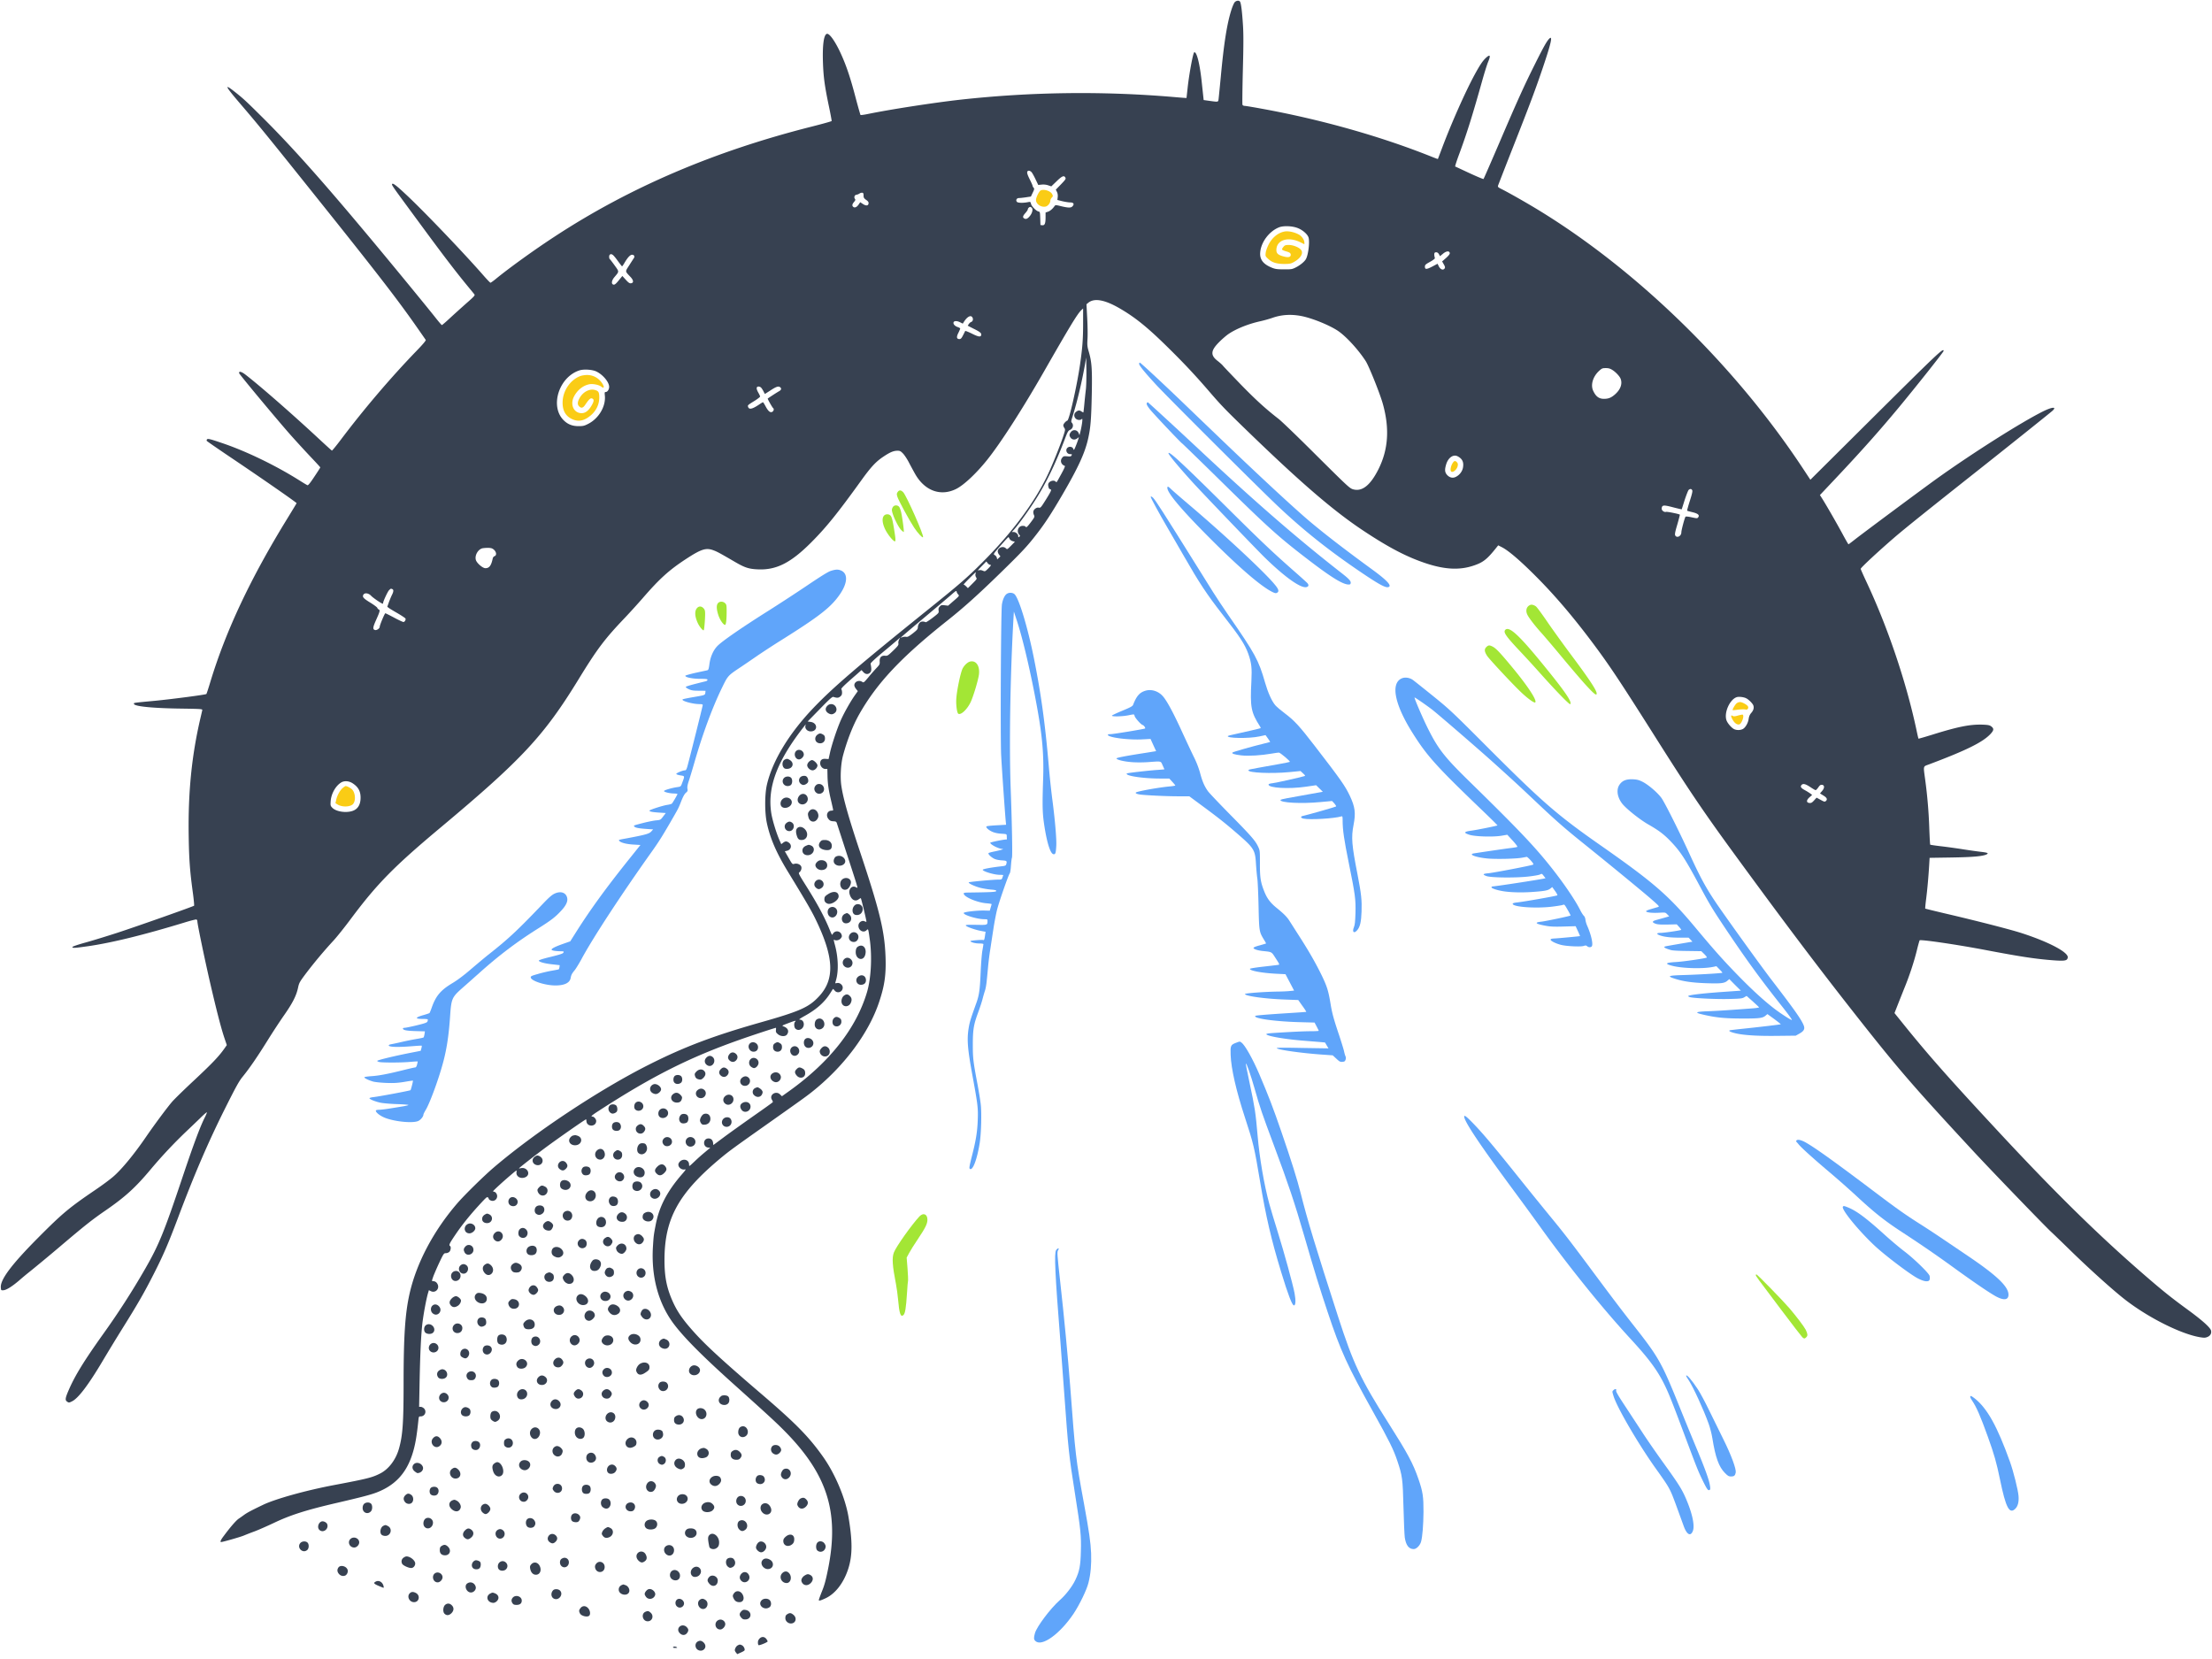 <svg fill="none" height="300" width="400" xmlns="http://www.w3.org/2000/svg"><clipPath id="a"><path d="M0 0h400v299.228H0z"/></clipPath><g clip-path="url(#a)"><path d="M223.279.395c-.136.148-.408.778-.605 1.396-.791 2.47-1.359 6.051-1.915 12.102-.185 1.902-.358 3.693-.395 3.977-.074.605-.012.593-1.655.37l-1.049-.148-.087-.803c-.049-.444-.173-1.642-.284-2.655-.346-3.186-.901-5.347-1.333-5.174-.21.074-.902 3.791-1.186 6.347l-.21 1.915-.432-.025c-.235-.012-1.112-.087-1.964-.16a198.769 198.769 0 00-38.53.493c-4.742.531-12.671 1.754-16.746 2.594-.667.136-1.247.21-1.284.16-.037-.062-.433-1.432-.865-3.062-.889-3.409-1.605-5.582-2.494-7.595-1.1-2.507-2.26-4.187-2.742-4.002-.556.21-.803 2.125-.679 5.422.098 2.482.308 4.026 1.049 7.582.309 1.445.531 2.693.519 2.754-.025.062-1.655.519-3.618 1.013-17.635 4.458-32.924 10.991-46.546 19.932-3.556 2.322-8.088 5.582-10.534 7.583-.481.395-.938.716-1 .716-.062 0-.642-.593-1.272-1.321-3.445-3.94-10.164-10.98-13.547-14.202-2.334-2.21-2.989-2.693-2.989-2.21 0 .098.519.876 1.149 1.728.617.852 2.717 3.705 4.655 6.335 3.57 4.854 5.805 7.768 7.83 10.226.617.753 1.198 1.445 1.272 1.556.136.173-.086.407-1.544 1.68-.926.827-2.26 2.025-2.964 2.68-.704.654-1.321 1.185-1.383 1.185-.05 0-.593-.63-1.185-1.383-1.507-1.915-8.447-10.362-12.263-14.919C57.932 32.294 52.448 26.156 47.15 20.92c-2.741-2.717-3.21-3.149-4.828-4.421-1.84-1.433-1.581-.901 1.05 2.174 3.198 3.729 4.89 5.791 13.856 17.005 10.608 13.25 14.473 18.24 17.931 23.167.95 1.359 1.778 2.544 1.828 2.63.062.1-.507.779-1.68 1.99-4.594 4.754-9.497 10.496-13.67 16.041-.84 1.112-1.57 2-1.618 1.976-.062-.025-1.124-.988-2.372-2.149-4.791-4.458-10.756-9.67-13.337-11.645-.704-.52-1.148-.605-1.062-.198.05.235 7.027 8.608 9.36 11.238a214.888 214.888 0 003.533 3.853c.975 1.025 1.778 1.902 1.778 1.939 0 .037-.481.803-1.074 1.68-.729 1.111-1.124 1.593-1.248 1.543-.098-.037-.765-.432-1.481-.889-4.323-2.717-9.645-5.286-13.98-6.743-2.174-.74-2.556-.827-2.705-.654-.061.074-.086.21-.037.271.05.075 1.84 1.31 3.977 2.754 5.483 3.68 12.288 8.398 12.263 8.51-.012.049-.741 1.246-1.618 2.679-6.693 10.867-11.151 20.327-13.98 29.639-.345 1.148-.666 2.136-.716 2.186-.136.135-6.175.926-9.225 1.222-4.199.395-3.915.358-3.865.581.086.444 3.507.778 8.62.839 3.495.05 3.766.074 3.73.272-.025.111-.174.766-.334 1.445-1.581 6.767-2.248 13.411-2.124 21.278.061 4.261.21 6.348.765 10.398.16 1.186.247 2.199.21 2.248-.136.136-10.225 3.705-13.856 4.89-1.865.606-4.47 1.408-5.767 1.766-1.47.408-2.383.729-2.383.815 0 .223.382.198 2.84-.148 4.335-.63 10.065-2.037 17.4-4.273 1.112-.345 2.1-.592 2.186-.555.099.037.173.185.173.333 0 .494 1.346 6.965 2.346 11.287 1.149 4.94 1.927 7.966 2.544 9.806l.433 1.284-.42.605c-1.013 1.433-2.124 2.606-5.348 5.632-1.901 1.766-3.741 3.569-4.112 4.001-.901 1.037-3.26 4.224-4.668 6.274-2.149 3.149-4.384 5.878-5.94 7.236-.568.507-2.038 1.593-3.26 2.421-4.767 3.235-6.002 4.273-10.325 8.62-4.816 4.841-6.89 7.595-6.792 9.027.037.531.05.544.445.519.543-.025 1.556-.655 2.865-1.766a52.51 52.51 0 011.618-1.358c.926-.729 3.914-3.199 5.73-4.743 4.483-3.803 5.829-4.878 8.274-6.557 3.594-2.482 5.409-4.137 8.2-7.472a85.495 85.495 0 016.372-6.792c.68-.642 1.803-1.716 2.507-2.396.692-.691 1.26-1.173 1.26-1.086 0 .086-.185.531-.42.988-.852 1.716-2.013 4.841-3.964 10.645-3.36 10.028-4.298 12.337-6.792 16.672a138.776 138.776 0 01-7.595 11.793c-3.495 4.903-5.1 7.521-6.237 10.152-.63 1.457-.667 1.803-.26 2.074.297.198.347.198.865-.061 1.137-.544 3.001-3.014 5.57-7.348a353.46 353.46 0 013.458-5.681c2.902-4.644 3.989-6.533 5.755-10.003 1.716-3.372 2.605-5.434 4.322-9.979 2.964-7.903 5.47-13.732 8.521-19.845 2.087-4.162 2.569-5.039 3.298-5.928 1.247-1.544 2.63-3.569 4.445-6.483.89-1.433 2.248-3.508 3.038-4.632 1.52-2.185 2.186-3.494 2.495-5.001.173-.79.296-1 1.445-2.532a82.893 82.893 0 014.964-5.915c.593-.642 2.038-2.445 3.199-4.014 4.73-6.323 7.78-9.41 16.24-16.486 14.609-12.226 18.598-16.512 24.834-26.688 3.409-5.569 4.755-7.347 8.472-11.238.877-.926 2.285-2.482 3.137-3.457 3.038-3.508 4.742-5.051 7.681-6.99 2.915-1.914 3.767-2.198 5.162-1.667.655.247 1.075.469 3.767 2.037 1.852 1.087 2.581 1.322 4.199 1.396 3.359.16 5.977-1.161 9.694-4.89 2.742-2.755 4.73-5.225 9.04-11.202 1.753-2.433 2.63-3.371 3.952-4.26 1.235-.828 1.864-1.1 2.605-1.1.433 0 .568.075 1.013.532.272.296.778 1.062 1.099 1.704.334.642.828 1.544 1.099 2.025 1.741 3.013 4.607 4.039 7.398 2.643 1.395-.704 3.606-2.779 5.582-5.236 2.469-3.088 6.372-9.151 10.324-16.055 4.742-8.286 6.014-10.373 6.73-11.052l.309-.284v2.642c0 2.952-.124 4.508-.568 7.583-.593 3.977-1.939 9.93-2.285 10.053-.284.086-.728.617-.728.84 0 .123.086.357.197.506.173.259.161.358-.21 1.482-.543 1.654-1.939 5.137-2.754 6.854-2.358 5.026-6.483 10.583-11.868 15.955-2.778 2.791-4.112 3.94-10.188 8.83-12.201 9.818-16.771 13.733-20.327 17.45-4.458 4.656-7.472 9.645-8.46 13.979-.395 1.766-.395 4.99 0 6.854.581 2.754 1.717 5.385 3.779 8.769 3.273 5.359 4.236 7.014 5.002 8.582 3.396 6.978 3.557 10.967.58 14.091-1.815 1.927-3.433 2.631-10.583 4.656-8.46 2.408-13.72 4.396-20.13 7.632-8.978 4.52-20.648 12.263-28.107 18.648-1.742 1.494-5.236 4.927-6.496 6.384-4.347 5.027-7.435 10.893-8.67 16.45-.79 3.557-1.061 7.681-1.061 16.116 0 7.126-.161 9.423-.828 11.794-.556 1.988-1.815 3.68-3.334 4.483-1.482.765-2.297.975-8.373 2.124-5.1.963-10.658 2.507-12.905 3.593-2.137 1.025-2.853 1.408-3.397 1.803-.271.198-.716.519-1 .704-.481.346-1.445 1.445-2.667 3.088-.556.728-.729 1.124-.494 1.124.284 0 3.495-.914 4.1-1.174a48.589 48.589 0 011.939-.753c.666-.247 2.235-.939 3.495-1.531 3-1.433 5.878-2.347 11.423-3.631 4.618-1.074 6.051-1.457 7.162-1.877 3.26-1.26 5.274-3.372 6.397-6.731.544-1.617.84-3.26 1.149-6.261.074-.741.086-.766.432-.766a.837.837 0 00.568-1.457c-.16-.148-.42-.271-.58-.271h-.284l.086-4.409c.1-5.199.26-8.509.507-10.707.197-1.63.666-4.199.988-5.348l.185-.629.358.173c.778.395 1.58-.371 1.247-1.186-.173-.408-.457-.617-.852-.617-.247 0-.247-.013.062-.902.185-.482.68-1.63 1.099-2.519.753-1.581.803-1.643 1.16-1.643a.993.993 0 00.63-.247c.26-.259.334-.914.124-1.049-.247-.149-.111-.445.852-1.878 1.235-1.84 2.668-3.63 4.458-5.582 1.285-1.395 1.42-1.506 1.569-1.296.086.123.16.259.16.296 0 .05.136.148.31.222.555.26 1.172-.16 1.172-.778 0-.395-.309-.802-.605-.802-.086 0-.136-.05-.111-.111.05-.136 1.815-1.754 3.199-2.927 1.05-.889 1.086-.914 1.024-.556-.172.827.754 1.371 1.618.963 1.025-.494.321-1.877-.827-1.63-.185.049-.346.062-.346.025 0-.062 2.643-2.137 4.631-3.619 2.063-1.543 7.348-5.236 7.496-5.236.025 0 .05.148.062.321.062 1.099 1.766 1.075 1.766-.024 0-.334-.395-.791-.679-.791-.371 0-.148-.21 1.136-1.037 9.583-6.224 16.375-9.645 25.452-12.844 2.186-.778 6.434-2.173 6.595-2.173.025 0 .025.185 0 .407-.037.346.025.47.346.741.518.445 1.37.47 1.655.062.419-.593.185-1.161-.606-1.457-.37-.136-.345-.148.865-.605 1.222-.47 1.482-.519 1.198-.235-.235.235-.185 1.025.074 1.247.58.531 1.506.037 1.506-.802 0-.494-.308-.84-.753-.84-.197 0 .087-.21.914-.667 2.099-1.161 3.544-2.433 4.557-4.014.284-.444.531-.839.556-.864.012-.025.148.099.296.272.482.63 1.47.284 1.47-.519 0-.482-.544-.926-1.013-.827-.198.037-.346.049-.346.037 0-.013.087-.334.186-.704.444-1.643.345-4.076-.247-6.249-.21-.741-.235-1.013-.124-.914.284.235.939.099 1.21-.272.21-.284.223-.382.099-.704a.858.858 0 00-1.568-.049c-.111.247-.173.173-.544-.741-.951-2.359-2.247-4.754-4.359-8.101-1.149-1.816-1.334-2.174-1.173-2.285.308-.222.481-.667.395-1.013-.111-.419-.741-.703-1.26-.555-.358.111-.37.099-1.049-1.087l-.68-1.186.383-.086c.741-.161.963-.988.383-1.445-.42-.321-.667-.321-1.087 0l-.321.247-.321-.716c-.556-1.26-1.247-3.52-1.457-4.718-.815-4.779 1-9.632 5.965-15.931l.234-.308-.061.308c-.099.494.37.976.963.976 1.309 0 1.296-1.544-.013-1.716l-.543-.075 2.211-2.26c1.827-1.877 2.247-2.247 2.457-2.185.655.21.889.197 1.223-.062.259-.21.333-.371.333-.729 0-.247-.062-.518-.123-.58-.124-.124.432-.679 2.778-2.717l.865-.766.321.358c.395.433.864.47 1.235.099.259-.259.272-.605.086-1.605-.024-.136.803-.902 2.371-2.211a170.592 170.592 0 002.693-2.272l.284-.259-.186.37c-.111.21-.173.506-.135.692.061.271-.062.457-.927 1.296-.951.914-1.037.976-1.482.939-.679-.062-1.012.296-.975 1.025.037.506-.013.605-.581 1.198-.333.358-1 1.111-1.457 1.667-.803.963-.864 1.013-1.111.84-.581-.408-1.433-.05-1.433.605 0 .173.148.469.321.679l.309.383-.543.766c-.778 1.111-1.878 3.038-2.495 4.408-.692 1.544-1.618 4.323-1.976 5.879l-.272 1.235-.518-.037c-.667-.062-1.001.21-1.001.802 0 .531.457 1.025.951 1.025h.346l.025 1.174c.024 1.457.197 2.642.667 4.618.197.84.358 1.569.358 1.63 0 .062-.124.112-.284.112-.791 0-1.112.901-.531 1.556.222.259.407.345.827.37.457.012.556.074.642.309.05.16.84 2.568 1.742 5.359 1.827 5.57 2.062 6.36 1.975 6.36-.037 0-.172-.061-.296-.123-.667-.358-1.346.383-1.111 1.223.271 1.037.988 1.469 1.63 1 .197-.148.383-.247.407-.222.087.098 1.075 4.198 1.013 4.248-.037.037-.173.012-.309-.062-.494-.259-1.136.198-1.136.79 0 .865.914 1.371 1.47.815.308-.308.308-.321.58 1.655.445 3.162.235 7.101-.506 9.571-1.951 6.521-6.706 12.572-13.955 17.783l-1.42 1.013-.334-.321c-.765-.766-2.05.099-1.457.988.111.173.161.346.136.407-.037.062-1.606 1.186-3.483 2.495-1.877 1.321-4.285 3.038-5.347 3.828l-1.927 1.433-.037-.383c-.061-.519-.358-.815-.827-.815-1.062 0-1.074 1.593-.012 1.655.173 0 .321.025.321.025 0 .012-.433.37-.951.802a34.28 34.28 0 00-1.914 1.705c-.964.913-.964.913-.964.531 0-1.013-1.358-1.186-1.864-.26-.309.581.432 1.322 1.136 1.136.21-.061.086.149-.531.853-2.68 3.075-4.137 5.853-4.767 9.113-.371 1.927-.383 2.026-.507 3.977-.345 5.434.976 10.312 3.804 14.054 1.902 2.507 5.1 5.73 10.892 10.929 6.546 5.878 7.756 7.002 9.374 8.657 7.508 7.706 9.62 14.511 7.619 24.575-.432 2.149-.667 3.026-1.124 4.138-.308.778-.568 1.481-.568 1.58 0 .186.284.111 1.174-.296 1.815-.828 3.346-2.816 4.174-5.434.741-2.371.753-4.927.012-9.324-.58-3.421-2.433-7.805-4.606-10.867-2.557-3.606-4.866-5.965-11.004-11.226-6.94-5.94-10.052-8.793-12.176-11.139-2.211-2.445-3.236-3.927-4.125-6.002-.988-2.297-1.358-4.261-1.358-7.187 0-7.558 2.568-12.165 10.385-18.624 1.334-1.099 2.223-1.753 7.398-5.409 7.014-4.952 7.731-5.47 8.768-6.285 5.841-4.607 10.386-10.67 12.275-16.388.976-2.915 1.26-4.915 1.149-8.077-.161-4.705-1.05-8.385-4.644-19.142-2.074-6.211-3.038-9.644-3.359-11.904-.222-1.569-.074-4.002.321-5.447.754-2.791 1.803-5.433 2.878-7.348 3.223-5.705 7.595-10.361 15.98-17.017 2.902-2.297 5.57-4.693 9.546-8.571 4.014-3.914 4.915-4.878 6.657-7.138 1.457-1.877 2.605-3.643 4.52-6.915 2.926-5.014 4.161-7.682 4.742-10.312.444-2 .555-3.446.654-8.09.087-4.494-.012-5.766-.543-7.594-.272-.926-.296-1.186-.235-2.285.05-.679.025-2.37-.049-3.766l-.136-2.532.346-.284c1.087-.877 2.988-.531 5.718 1.062 2.717 1.58 4.939 3.372 8.385 6.755 3.05 2.989 5.15 5.224 7.632 8.102 2.285 2.655 2.964 3.359 6.953 7.224 9.793 9.484 15.696 14.56 21.117 18.141 4.656 3.088 7.941 4.78 11.448 5.916 3.298 1.062 5.903 1.173 8.324.37 1.778-.58 2.494-1.136 4.149-3.21l.383-.482.679.346c1.161.592 3.248 2.371 5.965 5.088 3.569 3.556 6.953 7.533 10.682 12.534 2.878 3.866 4.743 6.669 11.263 16.981 6.027 9.534 8.657 13.411 14.474 21.364 9.237 12.634 15.387 20.772 22.587 29.886 6.903 8.731 9.608 11.856 20.253 23.341 3.186 3.445 13.189 13.806 14.128 14.646.247.223 1.593 1.519 2.989 2.878 3.816 3.754 8.657 8.101 10.793 9.682 4.199 3.149 9.818 5.915 13.127 6.458.704.112.914.112 1.31-.049.531-.222.778-.654.654-1.161-.136-.543-1.544-1.815-4.088-3.68-3.149-2.297-4.655-3.507-8.089-6.483-8.335-7.225-16.177-14.931-26.613-26.181-8.706-9.374-12.3-13.449-16.709-18.907l-1.741-2.162.63-1.605c.346-.877.877-2.211 1.173-2.952.865-2.099 1.704-4.631 2.211-6.668.247-1.025.494-1.89.531-1.927.185-.197 6.743.766 11.868 1.741 6.434 1.223 9.052 1.618 12.238 1.865 2.173.161 2.606.087 2.68-.518.111-.939-3.483-2.828-8.385-4.409-2.038-.655-7.941-2.174-13.82-3.545-1.938-.456-3.544-.852-3.569-.876-.024-.025.037-.754.149-1.618.234-1.84.432-4.075.555-6.113l.087-1.445 3.952-.062c3.89-.061 5.717-.222 6.384-.58.383-.21.136-.309-1.136-.457-.642-.074-2.062-.272-3.149-.445s-2.853-.42-3.915-.543c-1.074-.124-1.976-.259-2.025-.296-.037-.037-.111-1.421-.173-3.063a86.897 86.897 0 00-.741-8.707c-.346-2.568-.395-2.334.655-2.729 6.866-2.581 9.793-4.038 11.188-5.545.593-.654.618-.951.099-1.346-.284-.21-.568-.271-1.531-.308-2.273-.075-4.421.345-9.164 1.827-1.321.408-2.432.729-2.457.704-.025-.037-.185-.704-.346-1.494-1.84-8.669-5.174-18.574-9.064-26.86-.556-1.186-1.025-2.248-1.038-2.347-.012-.197 3.038-3.038 6.113-5.693 1.927-1.655 6.039-4.952 14.511-11.658 5.285-4.174 13.523-10.768 14.041-11.225.865-.79-.025-.729-1.716.11-3.915 1.952-12.683 7.497-19.191 12.153-2.779 2-12.992 9.583-14.845 11.028-.58.457-1.086.84-1.123.84s-.531-.853-1.087-1.89c-1.05-1.939-2.742-4.878-3.581-6.236l-.494-.778 2.877-3.05c4.755-5.052 7.83-8.51 11.374-12.77 3.161-3.816 8.113-10.053 8.113-10.238 0-.617-.815.16-13.992 13.251l-10.101 10.04-1.384-2.1c-12.324-18.66-30.157-36.023-48.249-46.952-2.05-1.235-5.051-2.94-6.274-3.544-.568-.284-.642-.37-.568-.605.05-.149 1.26-3.273 2.705-6.94 3.124-7.93 4.088-10.523 5.397-14.388 1.506-4.47 1.827-5.903 1.148-5.224-.432.432-1.037 1.495-2.556 4.545-1.964 3.927-3.199 6.644-6.533 14.436-1.494 3.47-2.742 6.336-2.791 6.385-.062.037-1.21-.444-2.569-1.074-1.358-.63-2.507-1.173-2.556-1.186-.049-.025.296-1.099.778-2.383 1.408-3.829 2.371-6.928 4.186-13.4.359-1.26.803-2.692 1.013-3.186.457-1.099.346-1.346-.321-.765-.642.568-1.161 1.333-2.149 3.149-1.704 3.149-4.186 8.743-5.891 13.275a180.45 180.45 0 01-.741 1.952c-.024.024-.605-.198-1.309-.482-9.175-3.655-19.907-6.681-30.602-8.62-1.531-.284-2.902-.506-3.062-.506-.161 0-.321-.087-.371-.21-.037-.111-.012-2.927.074-6.261.124-4.57.124-6.595.013-8.225-.148-2.297-.321-3.754-.507-4.113-.16-.296-.667-.259-.975.062zm-36.728 30.75c.136.161.457.741.717 1.297l.481 1 .63-.061c.408-.037.828.012 1.186.136l.543.185.951-.914c.988-.963 1.358-1.124 1.593-.667.124.222.025.358-.79 1.21l-.939.964.198.395c.136.272.185.593.148.938l-.062.531.877.223c.482.11 1.124.222 1.433.222.629.012.802.284.419.704-.271.296-.704.296-2.025-.012-1-.247-1.05-.247-1.21-.037-.371.53-.803.889-1.198 1.025l-.432.148v.84c0 1.148-.149 1.506-.593 1.457l-.334-.037-.037-1.198c-.037-1.149-.037-1.186-.345-1.26-.42-.111-1.248-.963-1.334-1.408-.087-.345-.099-.358-.605-.26-.852.161-1.766.137-1.939-.073-.247-.297-.037-.68.37-.68.198 0 .766-.061 1.26-.135l.902-.136.333-.704c.296-.605.309-.704.161-.89-.099-.098-.186-.259-.186-.345 0-.074-.222-.58-.494-1.124-.481-.95-.58-1.346-.407-1.519.16-.173.494-.074.728.185zm-30.392 4.2c0 .395.074.518.47.802.37.26.457.408.432.642-.05.445-.469.47-1.038.087l-.469-.31-.284.42c-.321.47-.704.643-.963.433-.259-.222-.222-.47.123-.89.247-.283.284-.407.186-.543-.235-.271-.099-.728.247-.765.16-.025.419-.124.555-.222s.358-.161.494-.149c.198.025.247.136.247.494zm30.442 2.26c.21.259.074.876-.309 1.382-.42.544-.729.704-1.05.531-.358-.185-.308-.457.186-1 .234-.272.432-.556.432-.642 0-.198.247-.457.444-.457.074 0 .21.086.297.185zm48.052 3.63c.914.346 1.79 1.124 1.976 1.717.234.79-.037 3.062-.457 3.865-.235.47-1.087 1.173-1.902 1.568-.618.31-.803.334-2.1.321-1.173 0-1.543-.049-2.111-.271-1.618-.642-2.285-1.495-2.174-2.791.148-1.865 1.618-3.816 3.396-4.532.791-.322 2.408-.26 3.372.123zm27.514 4.52c.025.173-.16.432-.667.89l-.716.629.259.457c.322.53.334.716.087.926-.284.235-.716-.012-.963-.531l-.21-.432-.926.494c-1.075.556-1.359.568-1.359.037 0-.321.099-.42.926-.877.581-.321.902-.58.877-.68-.16-.543-.148-.938.037-1.012.284-.111.556.025.729.37l.16.297.544-.445c.592-.494 1.136-.555 1.222-.123zm-151.392.309c.136.074.556.568.938 1.111.396.544.741.988.779.988.037 0 .246-.296.444-.642.556-.951 1.025-1.457 1.371-1.457.358 0 .519.32.321.605-.074.11-.457.691-.827 1.284-.791 1.235-.803 1.037.222 2.137.568.605.593 1.074.074 1.136-.259.024-.445-.1-.939-.642l-.617-.68-.655.803c-.481.593-.716.79-.913.766-.47-.062-.408-.717.123-1.346.902-1.075.902-.939.049-2.137-.419-.58-.815-1.099-.876-1.136-.062-.037-.112-.222-.112-.42 0-.296.087-.42.346-.482.025-.012.148.05.272.112zm124.372 11.052c1.914.334 5.075 1.593 6.73 2.668 1.482.975 3.693 3.371 5.076 5.495.593.914 2.593 5.904 3.099 7.719 1.26 4.483 1.001 8.299-.79 11.868-1.47 2.927-2.976 4.1-4.619 3.606-.58-.173-1.012-.58-6.52-6.051-3.236-3.236-6.36-6.25-6.941-6.694-2.383-1.852-4.161-3.482-6.878-6.273-1.569-1.63-2.976-3.1-3.125-3.285-.148-.198-.592-.593-.988-.902-1.346-1.037-1.272-1.877.321-3.458.494-.494 1.235-1.136 1.655-1.42 1.383-.938 3.569-1.815 5.681-2.285a23.8 23.8 0 002.186-.605c1.605-.58 3.297-.704 5.113-.383zm-59.29.31c.173.32.049.703-.247.802-.124.037-.309.21-.42.37l-.198.297 1.013.518c1.21.593 1.482.816 1.432 1.149-.061.432-.506.37-1.716-.247-.63-.309-1.173-.519-1.186-.457-.024.062-.197.42-.395.79-.259.52-.407.667-.63.667-.518 0-.592-.346-.21-1.111.186-.37.334-.729.334-.79 0-.062-.185-.173-.42-.26-.506-.16-.852-.519-.79-.827.061-.321.605-.346 1.185-.05l.494.247.21-.333c.618-.963 1.272-1.285 1.544-.766zm20.5 13.028c-.074.605-.198 1.778-.272 2.593s-.16 1.507-.173 1.532c-.024.012-.16-.05-.321-.16-.37-.26-.617-.248-1.012.06-.396.31-.42.816-.075 1.199.284.296.84.358 1.1.11.135-.123.148-.024.086.581a15.554 15.554 0 01-.284 1.532l-.198.79-.148-.358c-.259-.63-1-.729-1.408-.21-.308.395-.321.642-.074 1 .272.395.778.47 1.186.173l.333-.247-.099.334c-.148.506-.605 1.667-.728 1.864-.087.136-.124.112-.198-.098-.099-.31-.568-.457-.901-.272-.618.333-.346 1.247.358 1.247.321 0 .346.025.247.223s-.235.222-.791.172c-.617-.049-.691-.024-.938.297-.395.506-.148 1.222.506 1.432.087.037-.148.58-.642 1.47-.914 1.667-.827 1.556-1.013 1.37-.37-.37-1.247-.061-1.346.47-.049.247.111.864.235.864.049 0 .16.05.247.112.123.074-.074.481-.84 1.716-.951 1.52-1.025 1.618-1.334 1.556-.234-.05-.444.013-.679.198-.358.284-.42.654-.197 1.16.135.285.086.396-.556 1.248-.692.914-.852 1.05-1 .803-.037-.074-.26-.124-.494-.124-.803 0-1.174.988-.618 1.606.173.185.173.222 0 .37-.16.124-.185.111-.185-.111 0-.358-.432-.753-.828-.753h-.333l.321-.346c.692-.741 2.371-3.038 3.656-5.014 2.025-3.075 3.828-6.755 5.52-11.213.58-1.544.691-1.754 1.025-1.89.531-.234.704-.89.333-1.297-.16-.172-.136-.308.124-1.123.852-2.705 1.716-6.336 2.309-9.744l.161-.926.037 2.346c.012 1.284-.025 2.84-.099 3.458zm95.227-3.544c.617.395 1.309 1.136 1.482 1.593.333.889 0 1.877-.939 2.741-.716.655-1.235.877-2.075.877-.901 0-1.457-.407-1.938-1.42-.519-1.074-.087-2.581 1.049-3.63.507-.458.605-.507 1.211-.507.506 0 .778.074 1.21.346zm-183.761.259c1.198.568 2.334 1.927 2.334 2.79 0 .47-.308.927-.617.927-.198 0-.222.074-.161.655.198 1.95-1.111 4.161-3.05 5.125-.667.346-.914.395-1.716.395-1.124 0-1.952-.334-2.693-1.075-2.519-2.519-.852-7.792 2.841-9.002.765-.26 2.346-.16 3.062.185zm29.812 2.927c.099.11.309.42.432.679l.247.47.951-.606c1.038-.691 1.457-.84 1.754-.654.346.222.296.518-.124.753-.308.16-1.864 1.173-2.062 1.334-.062.05.84 1.642.976 1.729.197.123.111.53-.149.667-.37.21-.728-.087-1.21-.976-.222-.42-.432-.753-.481-.753-.05 0-.334.172-.643.382-1.296.877-1.877 1-2.05.445-.086-.296-.086-.296 1.285-1.149.481-.308.889-.63.889-.703 0-.087-.136-.396-.309-.692-.309-.531-.383-.89-.222-1.037.148-.149.506-.087.716.11zm125.94 12.411c.828.432 1.124.988 1 1.914-.086.766-.629 1.494-1.346 1.828-.555.272-1.148.111-1.605-.432-.358-.445-.395-.902-.111-1.84.358-1.21 1.284-1.865 2.062-1.47zm42.433 6.138c.086.173-.025.667-.432 1.939-.297.938-.519 1.74-.482 1.766.025.037.457.148.951.271 1 .235 1.334.531 1.05.914-.161.222-.21.222-1.186.012-.593-.135-1.05-.172-1.111-.11-.148.172-.754 2.42-.754 2.827 0 .692-.815 1.1-1.111.556-.099-.197-.025-.617.383-1.988.271-.951.481-1.754.457-1.766-.161-.136-2.273-.556-2.47-.506-.371.123-.865-.26-.815-.643.074-.605.333-.63 2.037-.185.853.222 1.569.383 1.581.37.013-.024.247-.765.531-1.667.297-.901.618-1.716.716-1.827.26-.247.507-.235.655.037zm-123.433 8.817c.074.148.321.334.543.395l.408.112-.704.716c-.679.691-.704.691-.926.47-.494-.495-1.47-.124-1.47.555 0 .16.111.432.247.593l.235.308-.284.272-.297.272-.074-.309c-.037-.173-.21-.383-.37-.469-.297-.161-.284-.173 1.074-1.742.753-.864 1.383-1.543 1.42-1.506.037.025.124.185.198.333zm-93.547 1.741c.691.359.926 1.211.37 1.384-.123.049-.26.222-.296.407-.272 1.285-.618 1.754-1.322 1.754-.494 0-1.519-.877-1.716-1.457-.284-.853.42-2.05 1.284-2.162.827-.098 1.395-.074 1.68.074zm89.99 2.927c.284 0 .198.161-.358.717-.531.518-.543.518-.951.345-.296-.123-.519-.135-.741-.049-.222.074-.062-.136.544-.753l.852-.865.234.309c.136.16.321.296.42.296zm-2.618 1.668c-.049.185 0 .419.111.605.185.271.161.308-.642 1.111l-.84.84-.321-.321c-.173-.173-.383-.321-.457-.321-.098 0 2.075-2.199 2.199-2.223.012 0 0 .136-.05.309zm-105.464 2.729c.271.099.247.457-.05 1.037-.136.272-.383.865-.556 1.322l-.296.839.272.21c.148.111.877.556 1.617.976.729.432 1.371.852 1.408.951.074.222-.123.568-.358.617-.099.013-.852-.333-1.68-.778-.827-.444-1.555-.803-1.605-.803-.123 0-1.025 2.149-1.025 2.458 0 .296-.556.667-.864.568-.432-.136-.383-.482.247-1.889.667-1.482.716-1.717.432-1.828a.477.477 0 01-.247-.284c-.037-.111-.593-.531-1.235-.926-1.272-.778-1.507-1.038-1.297-1.433.223-.42.939-.333 1.408.173.346.37 1.902 1.433 2.1 1.433.037 0 .074-.062.074-.136 0-.297.815-2.038 1.062-2.297.32-.309.32-.321.593-.21zm102.34.975c.222.247.21.26-.803 1.137l-1.025.889-.618-.074c-.543-.062-.654-.037-.889.222-.222.235-.259.395-.21.729.062.419.037.456-1.062 1.296-.617.469-1.185.84-1.259.815-.531-.21-.914-.148-1.174.173-.135.185-.259.519-.259.729 0 .346-.123.494-.889 1.099-.729.568-.963.691-1.223.642a1.432 1.432 0 00-.642.049c-.185.075-.333.112-.333.087s1.815-1.581 4.05-3.446a744.605 744.605 0 005.027-4.248c.864-.765.988-.84 1.025-.605.024.148.148.371.284.506zm142.5 18.772c.519.271 1.223 1 1.309 1.358.112.445-.024.865-.432 1.321-.234.272-.37.606-.432 1.013-.099.766-.593 1.618-1.062 1.865-.457.235-1.149.235-1.593.012-.494-.259-1.198-1.087-1.371-1.618-.457-1.383.618-3.766 1.877-4.161.395-.124 1.272-.013 1.704.21zm-252.04 15.35c1.037.667 1.47 1.433 1.47 2.618 0 1.26-.495 2.075-1.446 2.396-1.185.407-2.963.136-3.655-.556-.346-.358-.358-.407-.309-1.21.099-1.346.89-2.754 1.89-3.371.568-.346 1.383-.297 2.05.123zm263.624.704c.457.309.889.556.964.556.074 0 .296-.223.481-.494.284-.408.42-.494.667-.47.494.062.494.581.012 1.124l-.37.432.617.383c.655.395.778.717.42 1.013-.173.148-.308.111-.926-.235l-.729-.395-.457.506c-.37.408-.518.482-.827.457-.593-.061-.593-.506.012-1.037l.47-.42-.309-.235a9.89 9.89 0 00-1.013-.629c-.716-.383-.877-.655-.568-.964.272-.271.716-.148 1.556.408z" fill="#374151"/><path d="M188.058 34.542c-.333.382-.716 1.247-.716 1.617 0 .741.914 1.371 1.729 1.198.42-.086.864-.642.864-1.062 0-.148.111-.407.26-.556.234-.259.247-.296.061-.642-.333-.654-1.79-1.012-2.198-.555zm44.236 7.323c-1.198.222-2.272 1.111-2.915 2.408-.247.494-.481 1.16-.506 1.482-.062.53-.049.593.432 1.037.692.667 1.544.939 2.927.939.914 0 1.198-.05 1.63-.284 1.26-.667 1.865-1.58 1.457-2.198-.308-.482-1.444-.951-2.26-.951-.592 0-.728.05-.975.346-.161.185-.272.395-.247.469.025.086.321.222.654.32.717.198.914.334.914.643 0 .432-.444.531-1.296.296-.976-.259-1.297-.543-1.297-1.148 0-1.84 2.099-2.507 4.359-1.408l.704.358v-.32c0-.445-.42-1.075-.889-1.372-.79-.481-1.976-.753-2.692-.617zm-127.41 26.156c-1.827.729-3.149 2.73-3.149 4.792 0 1.457.543 2.42 1.692 2.964 1.198.568 2.297.32 3.52-.766.901-.815 1.407-1.914 1.42-3.075 0-1.025-.124-1.235-.803-1.42-.951-.26-2.112.345-2.717 1.395-.432.753-.469 1.223-.123 1.569.383.382.704.308 1.086-.26.655-.975.951-1.26 1.223-1.173.432.136.408.506-.074 1.321-.531.902-1.111 1.346-1.778 1.346-1.433 0-2.149-1.568-1.371-3.037.617-1.174 1.655-1.989 2.803-2.199.605-.11 1.717.111 2.124.445.642.506.556-.185-.123-.976a3.198 3.198 0 00-2.458-1.136c-.42 0-.988.099-1.272.21zm157.79 15.733c-.284.457-.433 1.112-.321 1.396.185.506 1.086-.136 1.247-.902.062-.309.024-.469-.136-.654-.309-.334-.506-.297-.79.16zm51.398 43.396c-.247.173-.765 1.013-.765 1.235 0 .05.296.037.654-.012.753-.111 1.42-.136 1.741-.062.309.087.556-.296.371-.593-.185-.296-1.038-.765-1.408-.765a1.17 1.17 0 00-.593.197zm.185 2.248c-.568.161-.765.173-.95.049-.359-.222-.334.124.049.766.321.556.766.864 1.136.79.469-.086 1.013-1.679.605-1.778-.061-.012-.444.062-.84.173zm-252.25 13.066c-.519.432-1 1.296-1.198 2.112l-.148.666.382.235c.766.469 2.063.469 2.68.025.63-.47.605-2.026-.037-2.73-.259-.271-.926-.629-1.185-.629-.062 0-.284.148-.494.321z" fill="#facc15"/><path d="M205.99 65.798c0 .297 1.025 1.556 3.075 3.78s19.042 19.165 22.117 22.043c4.471 4.211 8.793 7.657 14.141 11.324 3.68 2.52 5.075 3.322 5.643 3.236.877-.124-.024-1.149-2.729-3.124-5.014-3.656-8.694-6.496-11.374-8.756-2.902-2.445-9.62-8.682-16.968-15.746a4589.381 4589.381 0 01-6.187-5.94c-3.668-3.52-7.459-7.04-7.583-7.04-.074 0-.135.1-.135.223zm1.444 7.027c-.185.173-.061.457.47 1.149.58.753 5.619 6.088 5.915 6.26.087.062 3.186 3.063 6.879 6.694 8.731 8.583 10.472 10.151 16.005 14.387 3.84 2.939 5.89 4.224 6.977 4.372.358.037.482.012.544-.148.148-.395-.173-.778-1.581-1.877-7.793-6.076-15.363-12.634-25.168-21.785-4.508-4.223-9.855-9.138-9.917-9.138-.025 0-.087.037-.124.086zm3.866 9.138c0 .272 2.099 2.78 4.68 5.595 2.05 2.223 11.3 11.868 12.757 13.288 3.483 3.396 6.311 5.446 7.41 5.335.482-.05.605-.371.259-.741-.123-.136-1.111-1.037-2.198-1.988-4.088-3.594-6.113-5.508-12.658-12.004-7.805-7.73-10.25-9.99-10.25-9.484zm-.185 6.114c-.272.691 1.914 3.408 6.545 8.113 5.841 5.94 10.176 9.732 12.374 10.831.519.259.679.284.889.173.42-.223.309-.643-.42-1.507-1.864-2.272-9.262-9.151-15.622-14.535-1.395-1.186-2.791-2.396-3.112-2.705-.444-.432-.605-.519-.654-.37z" fill="#60a5fa"/><path d="M162.322 88.978c-.186.284-.186.395-.05.84.198.654 2.161 4.285 3.026 5.582.691 1.037 1.482 1.89 1.618 1.753.234-.222-2.989-7.533-3.594-8.15-.408-.42-.741-.42-1-.025z" fill="#a3e635"/><path d="M208.089 89.867c0 .173 1.642 3.186 3.05 5.595.815 1.395 2.161 3.73 3.001 5.186 2.68 4.693 4.15 6.904 6.854 10.374 3.236 4.137 4.1 5.458 4.73 7.187.58 1.631.692 2.569.568 4.977-.247 4.718-.074 5.619 1.556 8.176.099.148.148.296.124.308-.062.05-2.878.704-4.755 1.112-.605.123-1.136.259-1.161.296-.432.432 3.829.506 5.706.087l1.086-.235.433.605c.234.334.42.618.395.642-.025.013-.568.148-1.21.309-1.952.469-5.471 1.47-5.595 1.593-.197.198.346.371 1.593.519 1.334.148 3.582.012 5.484-.321.58-.099 1.173-.186 1.309-.186.247 0 2.099 1.569 1.988 1.68-.025.037-.963.222-2.075.42-1.111.197-2.667.469-3.445.617-.778.149-1.544.297-1.692.321-.161.037-.284.112-.284.173 0 .445 4.149.63 7.397.321l2.025-.197.47.432c.382.346.432.432.259.482-.914.271-5.15 1.222-5.755 1.284-.519.062-.753.136-.753.259 0 .618 3.655.828 6.73.383l1.877-.272.606.593.605.593-2.631.469c-1.432.26-3.161.568-3.828.692-.667.111-1.21.259-1.21.333-.025.494 3.816.692 7.175.371l2.161-.198.42.445c.222.247.358.494.308.543-.123.099-5.285 1.569-5.94 1.692-.543.111-.518.383.062.506 1.173.247 5.533-.012 6.854-.407.185-.062.21.037.21.79 0 1.643.259 3.433 1.111 7.632 1.174 5.792 1.272 6.582 1.211 9.065-.05 1.556-.111 2.161-.284 2.556-.358.889.012 1.223.605.531.506-.605.716-1.494.778-3.359.074-2.001-.05-3.211-.704-6.582-1.075-5.459-1.186-6.83-.741-9.102.42-2.149.272-3.235-.667-5.236-.877-1.84-1.605-2.877-6.422-9.126-2.642-3.433-3.618-4.495-5.224-5.706-.765-.568-1.593-1.272-1.84-1.556-.629-.741-1.321-2.26-1.852-4.1-1.148-4.038-1.803-5.236-6.656-12.226-.89-1.296-2.112-3.124-2.705-4.075s-1.865-2.976-2.816-4.508c-6.446-10.312-7.508-11.979-8.039-12.572-.247-.259-.457-.358-.457-.185z" fill="#60a5fa"/><path d="M161.482 91.658a1.086 1.086 0 00-.198.543c0 .729 1.112 3.1 1.729 3.693.21.197.395.333.42.296.074-.074-.234-2.42-.457-3.482-.099-.457-.284-.951-.395-1.075-.309-.333-.864-.32-1.099.025zm-1.63 1.593c-.395.445-.309 1.395.234 2.507.519 1.037 1.593 2.31 1.791 2.112.087-.087.049-.605-.099-1.544-.333-2.161-.494-2.84-.753-3.1-.309-.308-.877-.296-1.173.025z" fill="#a3e635"/><path d="M150.293 103.217c-.494.136-1.753.914-4.569 2.816a331.828 331.828 0 01-6.607 4.31c-4.829 3.038-8.533 5.582-9.41 6.495-.729.766-1.248 1.939-1.42 3.248-.124.914-.186 1.075-.396 1.124-.148.037-1.086.235-2.111.457-1.013.235-1.853.469-1.853.531 0 .284 1.235.544 2.631.556 1.136 0 1.383.037 1.383.185 0 .099-.148.222-.334.259-2.63.643-3.556.914-3.593 1.025-.025.075.222.26.555.408.47.222.84.272 1.803.272l1.211.012-.037.358c-.05.432-.05.432-2.322.815-.914.161-1.717.321-1.778.383-.297.259 1.766.84 2.988.852.469 0 .642.05.642.173 0 .185-2.47 10.028-2.791 11.152-.148.494-.247.654-.42.654-.407 0-1.617.507-1.568.655.025.086.358.197.753.259.803.124.791.074.309 1.359-.235.654-.259.666-.827.753-1.038.136-2.507.58-2.458.728.062.186 1.013.42 1.791.433.346.012.642.049.642.086 0 .136-.877 1.63-1.025 1.754-.086.062-.42.16-.766.21-.815.111-3.272.901-3.272 1.049 0 .173.481.272 1.79.359l1.161.074-.481.629c-.47.63-.482.63-1.322.704-.457.05-1.482.26-2.26.457-1.852.482-1.79.457-1.618.667.186.21.828.334 2.297.432l1.1.075-.359.395c-.382.407-1.086.592-4.507 1.235-1.445.259-1.42.259-1.247.457.271.321 1.284.58 2.556.654l1.26.074-2.236 2.791c-4.026 5.039-6.841 8.917-9.336 12.856l-1.124 1.778-1.296.457c-1.359.482-2.075.828-2.075 1.038-.013.16.556.271 1.494.296.716.012.766.025.642.247-.086.185-.63.358-2.284.766-1.346.321-2.162.58-2.162.679 0 .235 1.038.531 2.458.679l1.321.148-.049.358c-.025.186-.086.371-.136.396-.037.024-.605.135-1.247.247-.642.111-1.778.37-2.507.592-1.186.334-1.334.408-1.297.643.087.617 2.618 1.432 4.458 1.432 1.643 0 2.594-.469 2.754-1.346.099-.568.235-.815.754-1.445.222-.284.753-1.148 1.173-1.914 2.062-3.853 7.274-11.806 12.794-19.562 1.309-1.84 2.038-3.013 4.026-6.483.741-1.297.778-1.371 1.26-2.594.308-.778.58-1.284.827-1.494.321-.271.358-.37.284-.741-.049-.308.012-.704.235-1.358.173-.494.654-2.087 1.062-3.507 1.445-5.027 3.235-9.88 4.989-13.461 1.013-2.087 1.05-2.125 3.149-3.532.716-.47 2.099-1.421 3.087-2.1s3.038-2.025 4.57-2.976c6.903-4.335 8.904-5.915 10.509-8.262 1.383-2.037 1.445-3.717.173-4.26-.531-.223-.926-.21-1.791.049zm31.763 4.174c-.395.272-.741 1.025-.877 1.914-.185 1.211-.296 24.354-.135 27.342.135 2.544.691 10.411.815 11.744l.074.754-1.742.099c-.951.049-1.778.135-1.815.21-.123.197.42.679 1.099.975.408.173.988.297 1.606.334.951.061.951.061.975.407 0 .198.013.432.025.506a.118.118 0 01-.136.136c-.235-.049-2.877.482-2.877.581 0 .321 1.506 1.099 2.185 1.124.383.012-.16.185-1.321.432-.58.111-1.099.259-1.161.308-.16.149.371.692.976 1.013.309.161.827.272 1.395.309.939.062.988.099.815.716-.061.222-.197.284-.765.346-1.989.222-3.483.506-3.483.642 0 .284 2.075.914 3.063.914.346 0 .642.025.642.049 0 .013-.062.21-.136.433-.123.358-.173.382-.704.382-.988 0-5.273.396-5.384.494-.161.149 1.05.729 2.075.988.494.124 1.358.272 1.914.321.778.062 1 .124.975.26-.037.173-.876.222-4.705.271-1.087.013-1.21.038-1.173.223.111.617 2.482 1.605 4.149 1.729.482.037.89.111.89.148s-.075.321-.173.63l-.161.555-.914-.024c-1.309-.037-3.717.234-3.791.432-.111.358 2.42 1.136 3.742 1.136.494 0 .556.025.556.272-.013.803.049.778-2.05.741-1.544-.025-1.915 0-1.878.123.075.21 1.655.778 2.73.976l.852.16-.087.556c-.098.778-.185 1.013-.308.939-.149-.087-2.347.086-2.347.185 0 .198.852.432 1.569.432.444 0 .778.05.778.124 0 .061-.087.617-.198 1.235-.099.605-.235 2.309-.296 3.766-.136 3.236-.272 4.187-.754 5.558-1.062 2.951-1.235 3.494-1.42 4.631-.333 2.062-.197 3.754.679 8.521.976 5.335 1.05 5.927.964 8.15-.074 2.087-.346 3.742-1.099 6.644-.371 1.482-.47 1.989-.359 2.1.507.506 1.322-1.569 1.816-4.668.271-1.717.37-5.545.173-7.064-.074-.667-.334-2.211-.556-3.433-.803-4.261-.865-4.804-.865-7.287 0-2.741.161-3.643 1.001-5.903.296-.802.654-1.889.778-2.408a26.17 26.17 0 01.432-1.482c.099-.284.247-1.086.309-1.79.074-.692.185-1.902.259-2.68s.235-2.087.371-2.902c.123-.815.37-2.446.555-3.631.173-1.173.482-2.791.68-3.581.382-1.495 2.037-6.237 2.284-6.558.087-.099.185-.716.223-1.371.049-.654.123-1.321.185-1.482.111-.308.012-5.94-.223-12.275-.296-8.003-.098-20.315.482-30.75l.087-1.482.568 1.729c.914 2.803 2.074 7.557 3.112 12.843 1.42 7.262 1.79 10.818 1.605 15.931-.148 4.582-.123 5.841.185 7.965.494 3.31 1.124 5.323 1.692 5.409.346.05.433-.172.507-1.519.074-1.21-.247-4.902-.778-8.867a164.683 164.683 0 01-.606-5.866c-.654-7.557-1.407-12.942-2.667-19.215-1.099-5.483-2.655-10.658-3.47-11.522-.321-.334-1.013-.383-1.433-.087z" fill="#60a5fa"/><path d="M129.843 109.058c-.321.358-.297 1.075.061 2.186.284.865.902 1.754 1.211 1.754.172 0 .284-.926.284-2.408 0-1.149-.025-1.272-.284-1.519-.371-.346-.964-.359-1.272-.013zm146.909.321c-.704.26-.938 1.025-.543 1.803.308.618 1.383 2.013 2.605 3.36.606.679 2.335 2.716 3.841 4.532 1.507 1.815 3.322 3.927 4.038 4.717 1.569 1.717 2.038 2.087 2.038 1.618 0-.58-1.395-2.68-4.742-7.15-1.359-1.828-3.26-4.458-4.211-5.854-.951-1.395-1.865-2.63-2.038-2.754-.37-.259-.741-.358-.988-.272zm-150.664.532c-.506.506-.481 1.494.074 2.716.309.692.964 1.482 1.1 1.334.086-.086.247-1.902.247-2.902 0-.63-.05-.815-.297-1.074-.358-.383-.79-.408-1.124-.074zm146.095 4.013c-.358.432.136 1.149 2.902 4.075a200.063 200.063 0 013.445 3.767c2.878 3.223 5.286 5.705 5.422 5.57.395-.396-1.099-2.52-5.533-7.916-3.939-4.78-5.606-6.249-6.236-5.496zm-3.421 3.1c-.383.383-.333.827.161 1.581.407.617 4.322 4.816 5.94 6.384 1.271 1.235 2.531 2.161 2.741 2.038.42-.272-1.235-2.84-4.001-6.187-2.285-2.766-3.05-3.582-3.668-3.903-.605-.308-.79-.296-1.173.087zm-93.337 2.605c-.457.112-1.05.667-1.359 1.272-.37.729-1.037 3.915-1.136 5.459-.074 1.099.123 2.556.358 2.705.482.296 1.643-.816 2.26-2.149.506-1.112 1.358-3.977 1.482-4.977.173-1.544-.531-2.556-1.605-2.31z" fill="#a3e635"/><path d="M253.461 122.68c-2.025.914-1.272 4.693 1.939 9.805 2.655 4.236 4.359 6.113 12.745 14.153 1.481 1.42 2.667 2.593 2.642 2.618-.074.086-3.754.827-4.779.963-1.297.173-1.383.383-.309.729 1.013.333 4.236.432 5.78.185l1.087-.185.975 1.062c.605.667.914 1.087.828 1.136-.087.049-.68.148-1.322.222-.988.124-5.125.729-6.52.951-1.062.173.284.704 2.346.914 1.519.161 5.36.074 6.459-.148.346-.062.679-.124.741-.136.074-.012.395.272.729.642.456.507.555.692.419.766-.284.16-7.113 1.469-8.088 1.556-1.001.086-1.1.222-.334.506.766.297 5.125.346 7.472.099 1.025-.111 2.025-.284 2.21-.383.334-.173.358-.16.667.247l.333.42-.284.074c-1.012.222-8.817 1.42-9.324 1.42a.163.163 0 00-.16.161c0 .185.939.506 2.038.691 1.37.235 3.556.285 5.495.136 2.149-.16 2.668-.259 3.125-.617l.321-.259.506.703c.284.383.469.741.42.791-.111.111-6.113 1.173-7.36 1.296-.47.05-.717.136-.717.235 0 .581 4.162.877 7.126.519.889-.111 1.754-.247 1.914-.309.334-.123.321-.136 1.05 1.149.222.395.395.741.37.765-.098.099-4.569 1.038-5.298 1.112-1.346.136-1.012.42.89.753.79.148 1.593.173 3.198.124l2.137-.062.407.889c.222.482.395.889.383.901-.037.037-3.878.396-4.644.433-.493.024-.679.086-.679.21 0 .234.914.691 1.853.938 1 .26 3.606.383 4.137.198.333-.111.444-.099.617.049.247.222.667.247.84.025.284-.346-.099-2.062-.803-3.668-.173-.37-.321-.901-.345-1.173-.038-.297-.149-.568-.297-.692-.123-.111-.444-.605-.691-1.111-.939-1.84-3.014-4.891-5.348-7.817-2.939-3.693-5.952-6.854-14.548-15.264-4.581-4.471-5.73-5.94-7.582-9.633-.963-1.926-2.519-5.545-2.433-5.644.062-.049 2.507 1.655 3.297 2.285 1.692 1.371 8.62 7.36 11.226 9.719 3.297 2.976 4.162 3.767 7.793 7.2 3.173 3.001 4.915 4.532 8.274 7.224 4.853 3.903 10.88 8.855 12.337 10.139 1.309 1.149 1.383 1.235 1.111 1.322-.16.049-.728.21-1.259.37-.544.148-.939.333-.914.408.074.222 1.161.333 2.383.259 1.112-.062 1.112-.062 1.458.296l.345.358-.691.198c-.383.111-1.05.296-1.495.42-.938.235-1.012.457-.247.729.359.123.951.16 2.137.135l1.655-.037.432.47c.235.259.408.506.371.531-.099.098-3.088.543-3.693.543-.753 0-.84.173-.235.42.778.296 1.915.444 3.668.444h1.606l.345.359.346.37-.407.062c-1.013.173-4.15.704-4.397.766-.568.111-.296.321.889.679.297.099 1.47.16 3.001.173l2.52.037.543.531c.296.296.506.568.445.617-.161.148-4.224.741-5.607.815-1.914.111-2.075.321-.543.704 1.864.457 5.52.544 7.286.173l.605-.123.556.568c.308.308.543.58.518.617-.099.087-3.989.321-6.854.408-3.025.086-3.26.185-1.63.704 1.507.469 3.1.691 5.594.778 2.619.086 3.248.012 3.767-.42l.383-.321 1.037 1.049 1.05 1.038-3.001.21c-3.939.271-6.52.58-6.52.778 0 .074.209.173.469.222 1.185.198 4.754.346 6.891.296 2.075-.049 2.42-.086 2.778-.308l.42-.247 1.112.988c.617.555 1.124 1.037 1.148 1.074.013.049-.432.123-.988.173-3.877.296-6.249.457-8.089.531-2.519.086-2.729.235-.926.642 2.198.506 3.754.667 6.755.679 3.224.013 3.853-.061 4.384-.494l.371-.308 1.223.889c.679.506 1.21.926 1.185.951-.049.049-3.767.494-7.101.839-1.05.112-1.988.223-2.087.247-.333.112.074.321 1.037.556 1.495.346 4.039.506 7.595.457l3.273-.037.679-.383c.791-.444 1.001-.827.766-1.445-.408-1.062-1.68-2.877-5.804-8.237-1.581-2.05-6.756-9.213-9.374-12.967-2.321-3.322-3.383-5.236-5.532-9.941-1.914-4.174-4.458-9.238-5.039-10.028-.728-.988-2.396-2.408-3.421-2.914-.642-.321-.975-.408-1.753-.445-1.198-.049-1.914.247-2.421 1.013-.593.901-.37 2.297.556 3.445.753.926 3.186 2.865 4.693 3.717 1.939 1.112 2.865 1.816 4.137 3.162 1.679 1.766 2.569 3.137 5.125 7.916 1.865 3.482 2.334 4.248 5.038 8.286 3.52 5.237 5.953 8.583 9.757 13.387 1.197 1.507 1.951 2.544 1.889 2.594-.086.086-1.889-1.075-3.038-1.939-1.84-1.396-4.001-3.359-6.446-5.854-2.767-2.828-4.471-4.73-7.781-8.694-5.013-6.027-7.669-8.336-17.474-15.19-7.731-5.409-10.497-7.817-20.562-17.907-6.125-6.137-6.656-6.631-9.608-9.015-1.729-1.395-3.359-2.692-3.631-2.889-.592-.42-1.445-.544-2.025-.272zm-46.36 2.235c-1.037.321-1.581.951-2.198 2.532-.099.259-.457.457-1.951 1.074-1.013.42-1.853.815-1.878.889-.061.198 1.754.173 2.903-.049 1.197-.235 1.111-.235 1.197.111.087.358 1.112 1.519 1.433 1.618.247.074.568.531.457.642-.111.099-5.693 1.025-6.237 1.025-.37 0-.518.05-.493.148.16.482 3.815.939 6.347.791l1.371-.074.506 1.111.507 1.099-.396.062c-.222.037-1.111.185-2 .321-3.075.482-4.767.803-4.767.926-.025.235 1.272.556 2.643.667.815.074 2.037.074 2.988.012 2.569-.185 2.347-.234 2.705.568.173.383.321.704.321.729 0 .012-.581.062-1.284.111-1.519.099-5.397.544-5.496.63-.42.42 2.865.926 6.014.926h1.655l.531.581c.309.333.543.63.556.667 0 .049-.432.123-.951.172-1.976.173-5.965.89-6.187 1.112-.124.123.21.284.765.358.914.136 4.78.321 6.867.321h2.037l2.273 1.68c2.815 2.074 4.186 3.149 6.31 4.989 3.125 2.704 3.322 3.013 3.471 5.557.061.914.16 2.112.247 2.655.074.544.172 2.816.222 5.064.099 4.495.111 4.557.988 6.001.222.346.383.655.358.667-.025.025-.531.173-1.149.346-.679.173-1.111.358-1.111.457 0 .21.716.457 1.63.556 1.754.185 1.593.099 2.396 1.346.691 1.062.716 1.124.457 1.161-.148.024-1.359.173-2.68.321s-2.421.321-2.445.395c-.111.333 2.112.753 4.705.889l1.716.087.779 1.482.778 1.481-.766.075c-.42.049-1.297.086-1.939.098-2.47.025-6.175.297-6.175.445 0 .37 3.693.877 7.249 1l2.384.087.741 1.049c.42.568.728 1.062.704 1.087-.013.025-1.482.124-3.236.235-3.396.21-5.878.407-5.965.494-.457.457 3.471 1.012 7.904 1.136l2.803.074.371.704c.21.395.383.753.383.79s-.63.074-1.383.074c-1.285 0-3.582.112-6.867.322-.84.061-1.259.123-1.222.222.111.346 3.482.926 6.94 1.185 1.025.087 2.26.186 2.754.223l.914.086.309.531.321.531-4.743-.074c-3.531-.074-4.705-.062-4.606.049.272.297 4.421.877 8.015 1.137l2.099.148.655.605c.568.531.704.605 1.099.568.37-.025.469-.099.568-.383.074-.234.074-.444-.012-.617-.074-.149-.198-.581-.272-.951-.086-.371-.58-1.989-1.124-3.582-.765-2.321-1.025-3.285-1.284-4.816-.408-2.507-.655-3.285-1.667-5.372-1.062-2.161-2.223-4.199-4.002-6.977-.765-1.186-1.556-2.446-1.778-2.779-.432-.704-1.062-1.334-2.346-2.371-1.136-.926-1.717-1.704-2.223-2.976-.667-1.68-.791-2.532-.778-5.101 0-2.26 0-2.297-.346-3.025-.506-1.062-1.26-1.927-5.137-5.854-1.902-1.939-3.681-3.804-3.928-4.149-.629-.89-1-1.729-1.432-3.359a16.432 16.432 0 00-1.025-2.656c-.346-.691-1.321-2.766-2.161-4.594-1.63-3.569-2.779-5.705-3.532-6.557-.815-.926-2.087-1.322-3.174-.976z" fill="#60a5fa"/><path d="M149.614 127.632c-.482.469-.37 1.062.272 1.396.395.209.704.185 1.074-.112.642-.506.198-1.593-.667-1.593a.962.962 0 00-.679.309zm-1.766 5.199c-.617.432-.543 1.284.111 1.519.63.222 1.223-.16 1.223-.778 0-.457-.087-.605-.457-.803-.358-.185-.543-.173-.877.062zm-3.915 3.013c-.469.519-.111 1.482.556 1.482.383 0 .865-.481.865-.876 0-.741-.939-1.137-1.421-.606zm-2.013 1.507c-.469.235-.568 1.062-.173 1.494.136.161.334.21.68.186.975-.074 1.235-1.087.407-1.593-.432-.26-.518-.272-.914-.087zm4.36.408c-.173.16-.309.444-.309.617 0 .432.519.926.976.926.407 0 .876-.481.876-.889 0-.321-.654-.963-.988-.963-.135 0-.395.136-.555.309zm-1.544 2.778c-.445.445-.259 1.161.383 1.383.321.124.938-.222 1.025-.568.074-.321-.087-.79-.346-.963s-.815-.099-1.062.148zm-2.964.148c-.531.569-.123 1.458.667 1.458.235 0 .494-.099.605-.223.284-.308.272-1.049-.012-1.296-.321-.297-.951-.26-1.26.061zm5.681 1.421c-.58.741.259 1.766 1.099 1.333.815-.407.482-1.667-.432-1.667-.284 0-.469.087-.667.334zm-2.544 1.519c-.371.148-.667.605-.667 1.012 0 .778.976 1.112 1.544.531.704-.704.012-1.902-.877-1.543zm-3.446.926c-.382.37-.419 1.037-.086 1.334.445.407 1.395.172 1.704-.42.482-.939-.852-1.692-1.618-.914zm4.891 2.112c-.297.37-.309.543-.136 1.185.21.741.963.963 1.445.432.346-.383.42-.802.222-1.272-.296-.716-1.099-.901-1.531-.345zm-4.137 2.161c-.618.481-.272 1.469.518 1.469.741 0 1.1-1.037.531-1.506-.37-.284-.642-.284-1.049.037zm2.074.827c-.333.222-.419.618-.271 1.223.197.79.407 1.025.926 1.025.988 0 1.358-1.099.642-1.914-.383-.433-.938-.581-1.297-.334zm4.039 2.569c-.556.704-.124 1.358.963 1.494.778.087 1.124-.148 1.124-.766 0-.629-.507-1.049-1.248-1.049-.481 0-.629.049-.839.321zm-2.482.679c-.507.198-.741.494-.741.914 0 1.025 1.58 1.148 1.988.161.185-.457 0-.914-.457-1.087-.371-.148-.395-.148-.79.012zm5.334 1.988c-.271.136-.481.605-.407.964.111.592.963.889 1.593.568 1.161-.593 0-2.1-1.186-1.532zm-2.926.692c-.371.074-.803.531-.803.852 0 .469.519.902 1.087.902.642 0 1.049-.334 1.049-.84 0-.667-.58-1.05-1.333-.914zm4.31 3.285c-1.112.482-.605 2.383.531 1.976.382-.124.765-.778.778-1.297 0-.593-.68-.951-1.309-.679zm-5.113.531c-.309.395-.247.852.148 1.173.334.284.605.284 1.013-.037a.804.804 0 00.074-1.222c-.358-.359-.914-.322-1.235.086z" fill="#374151"/><path d="M100.29 161.593c-.506.235-1.05.716-2.223 1.951-4.384 4.594-6.137 6.237-9.472 8.867-.74.581-2.247 1.84-3.346 2.779-1.334 1.148-2.47 2.013-3.421 2.581-2.112 1.26-2.989 2.285-3.73 4.359-.185.519-.37.988-.42 1.05-.037.049-.481.198-.988.346-1.654.457-1.741.728-.222.728.457 0 .852.037.877.087.037.062.012.21-.037.358-.087.222-.408.333-1.964.716-1.025.247-2.013.445-2.173.445-.173 0-.309.049-.309.123 0 .297.63.42 2.272.47l1.704.049-.074.519c-.049.271-.123.543-.173.58-.049.05-.642.173-1.32.284a53.9 53.9 0 00-2.78.568 43.27 43.27 0 01-1.84.395c-.173.025-.32.099-.345.173-.111.321 1.605.383 4.273.161.901-.074 1.654-.111 1.68-.087.036.025 0 .247-.063.494l-.123.433-1.704.333c-3.1.605-6.2 1.359-6.163 1.494.025.062.21.161.408.198.58.123 3.816.123 5.409-.012.815-.075 1.482-.112 1.506-.087.013.012-.037.259-.11.556-.087.346-.21.519-.334.519-.111 0-.976.197-1.927.432-2.89.728-4.618 1.062-5.977 1.148-.728.05-1.297.136-1.297.21 0 .161.778.531 1.581.766.358.099 1.42.21 2.371.247 1.396.049 2.026.012 3.273-.185.84-.149 1.544-.247 1.556-.235.062.049-.346 1.63-.432 1.729-.099.099-5.496 1.111-6.706 1.26-.395.037-.716.135-.716.197 0 .185 1 .593 1.951.803.457.099 1.79.222 2.964.259 1.16.037 2.124.111 2.124.161 0 .049-.408.148-.89.234-.493.075-1.555.26-2.358.383-.815.136-1.717.247-2 .247-.297 0-.569.05-.618.111-.16.284.704.988 1.667 1.359 1.828.704 5.051 1 5.99.556.444-.21.926-.803.926-1.149 0-.086.197-.482.432-.877.68-1.111 2.198-5.199 3.001-8.089.741-2.63 1.136-5.137 1.383-8.706.222-3.31.321-3.532 2.21-5.212.643-.555 2.05-1.815 3.137-2.778 3.384-3.038 6.657-5.52 10.374-7.867 2.52-1.581 3.248-2.136 4.298-3.26.963-1.013 1.321-1.778 1.148-2.458-.234-.926-1.185-1.222-2.26-.716z" fill="#60a5fa"/><path d="M149.738 161.692c-.507.321-.63.469-.655.803-.049.469.136.741.58.913.667.247 1.989-.617 1.989-1.309 0-.876-.902-1.074-1.914-.407zm4.767 2.075c-.519.555-.42 1.519.172 1.667.717.173 1.334-.321 1.334-1.075 0-.778-.975-1.16-1.506-.592zm-4.582.481c-.457.457-.272 1.383.321 1.606.84.321 1.544-.902.914-1.581a.876.876 0 00-1.235-.025zm2.902.988c-.865.346-.741 1.729.148 1.729.704 0 1.112-.568.889-1.21-.099-.284-.593-.692-.765-.63-.013 0-.136.049-.272.111zm.951 3.619c-.568.592-.198 1.482.617 1.482.741 0 1.124-.988.593-1.519a.835.835 0 00-1.21.037zm1.593 2.21c-.445.161-.618.469-.63 1.099 0 1.359 1.396 1.741 1.729.469.284-1.049-.296-1.877-1.099-1.568zm-2.359 2.161c-.654.235-.827 1.025-.333 1.495.593.555 1.482.197 1.482-.606 0-.568-.642-1.062-1.149-.889zm2.174 3.384c-.63.494-.309 1.47.494 1.47.568 0 .914-.309.914-.815 0-.815-.754-1.174-1.408-.655zm-2.581 3.445c-.383.297-.556 1.001-.346 1.433.296.655 1.198.618 1.556-.062.272-.531.235-.963-.124-1.309-.358-.37-.667-.383-1.086-.062zm-1.816 4.076c-.321.321-.321 1-.024 1.272.518.469 1.383.074 1.383-.63 0-.408-.099-.556-.457-.753-.383-.198-.618-.173-.902.111zm-2.927.123c-.345.136-.531.494-.531 1.025 0 .68.63 1.075 1.223.766 1.037-.531.383-2.223-.692-1.791zm-2.297 3.681c-.271.308-.259.913.013 1.272.494.592 1.506.21 1.506-.568 0-.766-1.037-1.235-1.519-.704z" fill="#374151"/><path d="M223.489 188.577c-.939.358-1.013.531-.951 2.161.086 2.507 1 6.496 2.581 11.324 1.556 4.755 1.692 5.323 2.742 11.584 1.062 6.385 2.025 10.522 3.828 16.425 1.235 4.051 1.976 5.99 2.297 5.99.309 0 .358-.877.111-2.211-.321-1.68-1.865-7.299-3.038-11.065-.605-1.939-1.297-4.236-1.531-5.101-.927-3.396-1.766-8.274-2.112-12.312-.358-4.174-.482-5.002-1.482-9.707-.383-1.753-.667-3.248-.642-3.309.086-.247.852 1.951 1.581 4.495.988 3.495 1.296 4.384 3.507 10.312 2.606 6.965 3.754 10.41 5.495 16.425 1.766 6.113 2.754 9.323 4.199 13.646 2.347 7.051 3.544 9.682 8.336 18.277 2.766 4.952 3.618 6.681 4.261 8.632.926 2.742.987 3.248 1.123 8.41.062 2.544.173 5.014.235 5.483.222 1.421.741 2.088 1.618 2.088.494 0 1.148-.667 1.333-1.359.247-.914.408-2.976.433-5.347.012-2.767-.124-3.693-.914-5.965-.963-2.803-1.951-4.643-5.372-10.028-5.088-8.015-6.397-10.781-9.176-19.389-4.001-12.374-5.545-17.462-6.743-22.253-.642-2.532-1.691-5.879-3.507-11.152-1.519-4.409-2.26-6.335-3.976-10.374-1.149-2.704-2.606-5.297-3.224-5.73-.333-.234-.259-.234-1.012.05z" fill="#60a5fa"/><path d="M135.597 188.7c-.518.519-.086 1.482.667 1.482.494 0 .815-.321.815-.827 0-.754-.963-1.174-1.482-.655zm4.631-.099c-.345.198-.432.346-.432.791 0 .469.334.79.828.79.457 0 .778-.333.778-.815 0-.432-.099-.58-.457-.778-.321-.173-.408-.16-.717.012zm2.903.84c-.507.506-.124 1.482.568 1.482.432 0 .827-.407.827-.84 0-.79-.852-1.185-1.395-.642zm5.372.148c-.247.284-.309.47-.247.704.16.704 1.049 1.001 1.543.507.346-.346.321-1.001-.037-1.334-.42-.395-.864-.346-1.259.123zm-16.598 1.038c-.334.432-.334.802.025 1.136.37.346.839.346 1.173-.012.346-.371.346-.84-.013-1.174-.395-.37-.876-.345-1.185.05zm-4.15.605c-.395.383-.407.914-.024 1.272.37.346.84.346 1.173-.012.358-.383.358-.988 0-1.322-.358-.333-.79-.309-1.149.062zm7.966.309c-.371.37-.334 1.025.074 1.346.185.148.432.259.543.259.334 0 .729-.395.815-.803.161-.827-.852-1.383-1.432-.802zm-5.372 1.79c-.383.371-.395.803-.025 1.149.371.346.84.346 1.173-.013.371-.395.346-.876-.049-1.185-.432-.334-.729-.321-1.099.049zm13.708 0c-.395.383-.383.692.012 1.161.556.667 1.532.42 1.532-.383 0-.494-.124-.704-.507-.901-.481-.26-.691-.235-1.037.123zm-18.117.433c-.296.308-.358.444-.284.716.111.444.296.617.766.716.333.062.457.012.778-.296.432-.445.481-.902.123-1.26-.37-.37-.938-.321-1.383.124zm13.683.382c-.555.433-.321 1.235.445 1.507.654.235 1.346-.519 1.087-1.148-.26-.618-.988-.779-1.532-.359zm-17.647.457c-.259.284-.272.939-.012 1.186.296.309.839.296 1.198-.012.284-.26.271-.927-.013-1.186-.309-.272-.926-.259-1.173.012zm12.214.284c-.643.507-.309 1.47.518 1.47.828 0 1.235-.988.618-1.519-.334-.284-.729-.272-1.136.049zm-16.005 1.186c-.692.259-.84 1.074-.297 1.506.185.149.494.26.692.26.42 0 .963-.482.963-.852 0-.544-.852-1.112-1.358-.914zm18.437.654a.784.784 0 00-.247 1.322c.507.482 1.198.383 1.445-.21.124-.309.124-.42-.049-.679-.161-.247-.704-.593-.852-.544-.013 0-.148.05-.297.111zm-10.46.383c-.642.507-.259 1.47.581 1.47.803 0 1.198-1.013.593-1.507-.371-.296-.766-.284-1.174.037zm-4.445.741c-.704.556-.272 1.532.679 1.532.531 0 .79-.21.914-.704.074-.272.012-.408-.284-.717-.445-.432-.853-.469-1.309-.111zm9.361.42c-.408.408-.371.988.098 1.334.593.444 1.458-.037 1.458-.815 0-.815-.951-1.124-1.556-.519zm-16.166 1.173c-.272.297-.296.926-.049 1.173.531.519 1.469.161 1.469-.568 0-.741-.938-1.136-1.42-.605zm19.5-.074c-.605.26-.716.803-.284 1.359.519.654 1.593.234 1.593-.63 0-.642-.655-1.013-1.309-.729zm-24.168.544c-.42.469-.198 1.247.407 1.444.247.075.729-.111.89-.358.172-.259.098-.901-.124-1.099-.309-.271-.926-.259-1.173.013zm9.077.765c-.346.321-.358.988-.05 1.272.556.507 1.544.087 1.544-.654 0-.766-.926-1.149-1.494-.618zm7.978.766c-.334.111-.717.741-.717 1.173 0 .124.087.358.198.506.16.235.296.272.691.247.606-.049 1.013-.494.988-1.086-.012-.68-.531-1.05-1.16-.84zm-4.199.185c-.408.457-.371 1.124.074 1.42.259.173.901.099 1.099-.123.284-.309.272-1.05-.012-1.297-.297-.272-.927-.272-1.161 0z" fill="#374151"/><path d="M264.773 201.902c0 .877 2.84 5.125 8.966 13.411a659.774 659.774 0 014.557 6.237c5.224 7.298 11.509 15.091 16.622 20.624 3.174 3.445 4.705 5.495 5.99 8.051.802 1.606 1.42 3.15 3.581 8.929 2.408 6.434 2.581 6.866 3.458 8.669.605 1.235.864 1.643 1.037 1.643.309 0 .346-.185.21-.926-.185-1.062-.901-3.026-2.383-6.583a742.005 742.005 0 01-3.273-7.99c-3.038-7.508-3.655-8.607-7.953-14.066-2.532-3.235-3.767-4.853-8.472-11.188-3.346-4.496-4.581-6.076-6.903-8.892a912.294 912.294 0 01-5.496-6.792c-4.544-5.681-6.594-8.114-8.335-9.905-1.174-1.21-1.606-1.543-1.606-1.222z" fill="#60a5fa"/><path d="M130.806 202.322c-.544.568-.173 1.445.593 1.445.778 0 1.173-.927.654-1.519-.284-.309-.926-.272-1.247.074zm-19.945.802c-.271.309-.259.927.013 1.174.284.259.938.271 1.185.012.309-.296.297-.84-.012-1.198-.259-.284-.926-.272-1.186.012zm4.434.408c-.21.173-.321.37-.321.617 0 .803.988 1.149 1.469.531.334-.432.321-.728-.049-1.099-.371-.37-.667-.383-1.099-.049zm-11.646 1.803c-.16.025-.395.198-.531.383-.494.617-.012 1.383.865 1.383 1.185 0 1.556-1.334.481-1.716a2.825 2.825 0 00-.469-.124 3.755 3.755 0 01-.346.074zm16.388.556c-.309.333-.321.728-.025 1.099.47.568 1.507.21 1.507-.531 0-.753-.963-1.124-1.482-.568zm4.199-.025c-.531.531-.136 1.482.605 1.482.519 0 .914-.37.914-.864 0-.766-.976-1.161-1.519-.618z" fill="#374151"/><path d="M324.853 206.249c-.049.074-.061.148-.049.173.025.024.247.271.482.555.543.655 2.815 2.693 5.989 5.372a179.065 179.065 0 014.261 3.767c3.272 3.05 5.186 4.582 8.323 6.632 3.754 2.457 6.373 4.26 9.336 6.409 3.829 2.779 6.83 4.816 7.904 5.36 1.334.679 2.099.531 2.099-.395 0-1.47-2.111-3.483-7.347-7.015-1.692-1.148-3.891-2.63-4.879-3.297-.987-.667-2.766-1.84-3.964-2.594-2.556-1.63-4.087-2.716-7.669-5.421-7.792-5.878-11.349-8.422-12.991-9.299-.741-.383-1.346-.494-1.495-.247z" fill="#60a5fa"/><path d="M115.48 207.052c-.321.407-.346 1.173-.037 1.444.766.692 1.877-.246 1.482-1.259-.148-.395-.309-.506-.803-.506a.751.751 0 00-.642.321zm-7.496.951c-.692.605-.321 1.691.568 1.691.506 0 .914-.543.815-1.099-.123-.802-.803-1.086-1.383-.592zm3.235.222a.811.811 0 00.507 1.469c.457 0 .778-.333.778-.815 0-.432-.099-.58-.457-.778-.371-.185-.445-.172-.828.124zm-14.572.988c-.519.407-.42 1.148.21 1.407.766.322 1.494-.321 1.198-1.049-.136-.321-.568-.618-.914-.618-.086 0-.309.111-.494.26zm4.495 1c-.346.383-.321.889.074 1.198.433.333.729.321 1.1-.05.37-.37.382-.666.049-1.099-.321-.407-.865-.432-1.223-.049zm17.709.766c-.494.494-.531.839-.111 1.247.42.432.865.395 1.371-.111.482-.482.519-.778.161-1.235-.371-.469-.89-.432-1.421.099zm-13.436.136c-.383.382-.333 1.037.099 1.321.259.173.902.099 1.099-.124.272-.308.26-.926-.012-1.173-.284-.259-.939-.271-1.186-.024zm9.435.185c-.432.432-.308 1.136.26 1.42.79.407 1.469.099 1.469-.667 0-.84-1.136-1.346-1.729-.753zm-3.211.778c-.16.086-.358.309-.419.494-.272.753.827 1.408 1.395.84.679-.68-.123-1.766-.976-1.334zm-10.163 1.544c-.235.259-.272.79-.087 1.136.062.123.284.284.494.346.791.284 1.532-.371 1.235-1.087-.247-.593-1.247-.828-1.642-.395zm13.09.247c-.309.345-.271 1.074.062 1.309.914.642 2.013-.47 1.272-1.285-.296-.321-1.05-.333-1.334-.024zm-17.066.827c-.174.161-.31.383-.31.482 0 .37.285.802.606.938 1.025.42 1.728-1.037.753-1.543-.494-.26-.704-.235-1.05.123zm20.388.568c-.395.309-.444.951-.086 1.272.852.766 2.161-.482 1.334-1.26-.359-.345-.828-.345-1.248-.012zm-11.732.371c-.605.703-.272 1.593.581 1.593.555 0 1-.47 1-1.05 0-.926-.976-1.272-1.581-.543zm4.298.827c-.445.296-.482.963-.074 1.408.247.296.914.284 1.173 0 .284-.309.259-.964-.037-1.26-.247-.247-.803-.321-1.062-.148zm-18.154.123c-.53.358-.47 1.198.111 1.445.605.26 1.198-.086 1.198-.704 0-.617-.803-1.074-1.309-.741zm4.644 1.631c-.346.345-.334 1.037.024 1.284.383.272.741.247 1.136-.062s.445-.951.1-1.26c-.31-.284-.964-.259-1.26.038z" fill="#374151"/><path d="M333.251 218.216c-.296.481 2.754 4.223 5.668 6.977 1.853 1.754 6.521 5.286 7.904 5.989 1.198.618 2.001.68 2.124.186a1.618 1.618 0 00-.012-.642c-.124-.507-2.828-3.125-4.569-4.446-.816-.618-2.483-2.013-3.705-3.125-3.31-2.988-5.002-4.236-6.583-4.853-.605-.247-.728-.259-.827-.086z" fill="#60a5fa"/><path d="M102.007 219.203c-.544.544-.148 1.52.617 1.52.272 0 .482-.087.642-.272.482-.618.112-1.495-.642-1.495a.992.992 0 00-.617.247zm14.745.05c-.407.173-.543.407-.543.864 0 .717 1.272 1.05 1.741.457.654-.802-.222-1.753-1.198-1.321zm-4.927.259c-.68.679-.161 1.531.864 1.42.704-.074.939-1.012.358-1.469-.432-.346-.852-.321-1.222.049zm-24.082.087c-.37.197-.556.481-.556.839 0 .445.358.741.89.741.95 0 1.235-1.197.382-1.593-.358-.16-.407-.16-.716.013z" fill="#374151"/><path d="M166.261 219.969c-1.395 1.494-4.223 5.471-4.618 6.521-.371.963-.272 2.395.382 5.742.136.679.297 1.902.371 2.717.222 2.606.469 3.31.975 2.853.309-.284.47-1.26.643-3.964.074-1.223.16-2.26.197-2.31.025-.049-.024-1-.099-2.111l-.16-2.001.432-.803c.235-.444.939-1.581 1.581-2.519 1.383-2.075 1.741-2.779 1.741-3.544 0-1.013-.753-1.309-1.445-.581z" fill="#a3e635"/><path d="M108.07 220.389c-.321.408-.333 1.05-.037 1.321.124.124.42.21.667.21.544 0 .889-.358.889-.926 0-.889-.988-1.272-1.519-.605zm-9.583.729c-.383.37-.395.802-.024 1.148.284.272.876.358 1.148.173.185-.123.42-.58.42-.827 0-.309-.568-.803-.926-.803-.173 0-.457.136-.618.309zm-13.893.222c-.89.457-.68 1.692.296 1.692.482 0 1.062-.506 1.062-.926 0-.63-.777-1.075-1.358-.766zm9.386.951c-.297.296-.334 1.012-.05 1.284.457.469 1.186.334 1.408-.247.346-.901-.704-1.692-1.358-1.037zm-4.508.679c-.395.383-.407.914-.025 1.272.383.358.84.346 1.198-.037.828-.889-.32-2.099-1.173-1.235zm25.403.383c-.383.272-.371.951.037 1.346.408.42.951.408 1.284-.012.346-.445.321-.741-.098-1.174-.408-.395-.803-.456-1.223-.16zm-5.508.556c-.407.321-.432.864-.049 1.222.383.346.889.321 1.198-.074.333-.432.321-.728-.05-1.099-.37-.37-.667-.383-1.099-.049zm-4.643.358c-.741.741.222 1.889 1.086 1.284.383-.259.383-1.074 0-1.334-.382-.271-.79-.247-1.086.05zm6.977.926c-.346.333-.37.519-.173.963.136.297.581.581.914.581.346 0 .84-.568.84-.964 0-.852-.963-1.21-1.581-.58zm-27.589.259c-.296.383-.32.531-.123.963.383.84 1.63.507 1.63-.419 0-.828-1-1.186-1.507-.544zm11.424.062c-.395.309-.445.951-.1 1.26.322.296 1.075.271 1.384-.037.321-.321.321-1.001.025-1.272-.309-.284-.914-.26-1.31.049zm4.434.235c-.273.296-.297.889-.05 1.185.296.358.914.556 1.296.42.729-.284.865-.926.309-1.494-.457-.445-1.198-.506-1.556-.111z" fill="#374151"/><path d="M190.973 226.07c-.359.531-.186 4.359.753 16.165.16 2.174.506 6.669.741 10.003.716 9.892.815 10.856 1.926 17.882 1.038 6.558 1.137 7.583 1.062 10.399-.061 2.63-.259 3.63-1 5.186-.543 1.161-1.729 2.705-2.816 3.656-1.679 1.494-4.124 4.73-4.482 5.952-.247.852-.235 1.149.086 1.445 1.161 1.075 4.433-1.284 6.916-4.989 1.049-1.581 2.358-4.273 2.667-5.545.408-1.593.556-3.371.482-5.335-.087-2.038-.358-3.878-1.26-8.83-1.519-8.249-1.581-8.805-2.531-21.488-.359-4.73-1.124-12.819-1.816-18.944-.531-4.866-.556-5.199-.37-5.533.16-.284.173-.345.024-.345-.098 0-.271.148-.382.321z" fill="#60a5fa"/><path d="M107.169 227.935c-.741.852-.568 1.889.321 1.889.469 0 .778-.198 1-.617.26-.494.235-.939-.061-1.235-.309-.309-1.001-.334-1.26-.037zm-14.474.666c-.383.297-.432.816-.098 1.223.172.21.358.284.765.284s.593-.074.766-.284c.383-.469.272-1.013-.284-1.297-.47-.247-.766-.234-1.149.074zm-5.063.124c-.432.346-.432.939 0 1.457.383.469.914.507 1.284.111.37-.407.321-1.025-.11-1.469-.433-.42-.73-.445-1.174-.099zm-4.372.111c-.555.519-.185 1.482.568 1.482.741 0 1.1-1.037.531-1.507-.37-.296-.765-.284-1.099.025zm26.613.457c-.284.074-.605.704-.494.988.223.642.828.84 1.371.457.185-.124.272-.309.272-.58 0-.47-.087-.618-.457-.816-.284-.135-.321-.148-.692-.049zm5.471.284a.876.876 0 00.025 1.235c.543.506 1.371.136 1.371-.617 0-.754-.877-1.137-1.396-.618z" fill="#374151"/><path d="M81.914 230.009c-.53.371-.444 1.297.136 1.569.445.197 1.013-.062 1.173-.531.309-.877-.556-1.569-1.309-1.038zm17.042.186c-.876.358-.58 1.605.37 1.605.507 0 .828-.321.828-.815 0-.432-.098-.58-.457-.778-.308-.161-.37-.161-.74-.012zm3.113.308c-.334.334-.383.556-.173.964.222.419.629.704 1.049.704.852 0 1.099-.939.433-1.618-.445-.445-.902-.457-1.309-.05z" fill="#374151"/><path d="M317.505 230.577c0 .173.198.457 4.557 6.224 1.989 2.643 3.742 4.916 3.866 5.027.321.284.42.271.716-.025.284-.284.247-.605-.123-1.358-.297-.581-1.668-2.384-2.952-3.891-1.161-1.358-5.804-6.113-5.965-6.113-.049 0-.099.062-.099.136z" fill="#a3e635"/><path d="M95.857 232.702c-.148.16-.272.432-.272.592 0 .396.482.852.89.852.357 0 .839-.506.839-.864 0-.123-.111-.358-.26-.543-.32-.408-.84-.42-1.197-.037zm17.301.852c-.148.074-.321.284-.395.469-.234.704.519 1.408 1.186 1.087.704-.334.753-1.26.086-1.569-.37-.16-.518-.16-.877.013zm-3.989.061c-.975.371-.728 1.643.309 1.643.791 0 1.198-.766.717-1.334-.235-.284-.729-.42-1.026-.309zm-23.081.395c-.506.507-.173 1.347.655 1.618.74.235 1.358-.173 1.284-.877-.05-.494-.494-.839-1.173-.938-.408-.05-.556-.013-.766.197zm18.389.26c-.618.617.012 1.729.963 1.729.963 0 1.223-.914.457-1.593-.519-.445-1.05-.507-1.42-.136zm-22.711.457c-.506.469-.593.889-.26 1.309.31.383.73.432 1.236.123.345-.197.617-.63.617-.975 0-.297-.58-.791-.914-.791-.173 0-.481.149-.679.334zm10.423.457c-.26.259-.309.407-.247.666.124.507.494.816.976.816 1.21 0 1.26-1.544.049-1.729-.383-.062-.506-.025-.778.247zm-14.017.938c-.345.346-.32 1.001.037 1.334.877.827 1.989-.432 1.137-1.272-.359-.371-.84-.395-1.174-.062zm31.998.074c-.334.433-.321.692.049 1.137.395.481.914.592 1.408.333.667-.333.679-1.062.025-1.507-.581-.395-1.161-.37-1.482.037zm-9.472-.024c-.939.407-.63 1.605.407 1.605.766 0 1.173-.827.692-1.383-.309-.346-.642-.408-1.099-.222zm15.659.568c-.259.111-.519.568-.519.926 0 .086.148.333.321.543.383.457 1.001.519 1.346.136.63-.704-.259-1.951-1.148-1.605zm-10.374.531c-.568.605-.222 1.568.544 1.568.42 0 1.037-.58 1.037-.975 0-.791-1.037-1.174-1.581-.593zm-19.45 1.173c-.42.469-.198 1.247.407 1.445.247.074.73-.111.89-.358.173-.26.098-.902-.124-1.099-.309-.272-.926-.26-1.173.012zm8.41.519c-.296.308-.358.444-.284.716.123.531.383.704.988.691.691-.012 1.05-.308 1.05-.864 0-.901-1.063-1.235-1.754-.543zm-12.819.617c-.568.568-.222 1.482.58 1.482.544 0 .902-.37.902-.914 0-.741-.95-1.099-1.482-.568zm-5.187.124c-.32.321-.32 1-.012 1.284.333.296 1.05.309 1.37.012.347-.309.322-.864-.061-1.235-.37-.383-.95-.407-1.297-.061zm37.012 1.729c-.42.333-.432.728-.025 1.21.778.926 2.137.444 1.865-.655-.173-.667-1.272-1-1.84-.555zm-23.835.098c-.284.321-.271 1.161.013 1.421.123.123.407.209.617.209.531 0 .89-.382.89-.926 0-.271-.1-.531-.248-.679-.32-.321-1-.321-1.272-.025zm13.264.111a.937.937 0 00-.136 1.31c.346.432.889.444 1.296.024.803-.802-.284-2.05-1.16-1.334zm6.088-.086c-.346.136-.667.593-.667.926 0 .408.506.803 1.013.803 1.272 0 1.519-1.581.271-1.791-.197-.024-.481 0-.617.062zm-13.177.346c-.309.346-.272 1.074.062 1.309.37.272.74.247 1.062-.049.556-.519.185-1.482-.568-1.482-.198 0-.445.098-.556.222zm23.501.235c-.691.259-.84 1.074-.296 1.506.185.148.506.259.728.259.964 0 1.149-1.296.247-1.679-.234-.099-.444-.173-.457-.161a1.42 1.42 0 00-.222.075zm-41.618.753c-.63.197-.84 1.025-.37 1.445.568.506 1.482.123 1.482-.618 0-.556-.58-.988-1.112-.827zm9.348.605c-.382.444-.27 1.148.223 1.371.815.37 1.606-.778.951-1.371-.296-.272-.926-.272-1.173 0zm-4.037.654c-.248.247-.322.803-.149 1.063.124.185.58.419.815.419.334 0 .692-.469.692-.901 0-.753-.827-1.112-1.359-.581zm16.857 1.668c-.58.568-.247 1.42.543 1.444.321.013.494-.074.716-.321.346-.407.358-.691.025-1.111-.334-.42-.877-.432-1.284-.012zm5.73.037c-.581.481-.198 1.506.556 1.506.407 0 .815-.444.815-.864 0-.741-.791-1.099-1.371-.642zm-12.4.21c-.357.345-.394.753-.11 1.148.271.395 1.136.383 1.506-.012.828-.877-.543-2.001-1.395-1.136zm22.069.555c-.444.272-.802.976-.679 1.322.26.741.815.839 1.643.271.654-.432.741-.555.741-1.012 0-.754-.902-1.062-1.705-.581zm9.485.334c-.605.234-.84 1.037-.42 1.445.605.617 1.778.185 1.778-.643 0-.543-.802-1.025-1.358-.802zm-16.055.679c-.308.333-.321.729-.024 1.099.469.568 1.506.21 1.506-.531 0-.753-.963-1.124-1.482-.568zm-29.811.235c-.37.296-.42.778-.124 1.198.247.358 1.05.382 1.408.024.519-.518.087-1.482-.68-1.482-.147 0-.419.111-.604.26zm5.236.358c-.296.296-.321.704-.05 1.087.136.197.31.271.667.271.359 0 .531-.074.667-.271.42-.593.05-1.334-.667-1.334a.987.987 0 00-.617.247zm12.782.803c-.593.58-.235 1.42.617 1.42.865 0 1.26-.951.605-1.47-.432-.346-.852-.321-1.222.05z" fill="#374151"/><path d="M304.909 248.805c0 .062.173.346.383.655.852 1.259 2.766 5.409 3.692 8.015.26.716.556 1.889.667 2.605.556 3.471 1.173 5.187 2.285 6.299.531.531.679.617 1.099.617.543 0 .728-.16.84-.704.123-.63-.815-3.174-2.236-6.026l-2.581-5.249c-.704-1.457-1.63-3.186-2.05-3.816-1.086-1.655-2.099-2.816-2.099-2.396z" fill="#60a5fa"/><path d="M88.867 249.521c-.383.383-.334 1.038.099 1.322.26.173.901.099 1.099-.124.271-.308.26-.926-.013-1.173-.284-.259-.938-.272-1.185-.025zm30.392.532c-.494.543-.086 1.506.642 1.506.79 0 1.21-.901.692-1.482-.297-.321-1.05-.333-1.334-.024zm-25.465 1.444c-.53.519-.333 1.458.31 1.544.654.099 1.234-.37 1.234-.988 0-.803-.95-1.148-1.544-.556zm10.25 0c-.37.371-.382.667-.049 1.1.173.209.371.321.618.321.802 0 1.148-.988.531-1.47-.433-.333-.729-.321-1.1.049zm5.076-.049c-.654.506-.259 1.47.593 1.47.309 0 .494-.087.679-.321.334-.433.321-.729-.049-1.1-.371-.37-.791-.395-1.223-.049z" fill="#374151"/><path d="M291.769 251.386c-.247.235-.247.223 0 1.038.605 2.05 4.52 8.755 7.706 13.214 2.445 3.433 2.495 3.519 3.594 6.483.543 1.494 1.161 3.186 1.371 3.767.555 1.593 1.247 2.013 1.667 1 .395-.926-.05-3.087-1.149-5.693-.778-1.84-1.321-2.717-4.087-6.558-1.347-1.865-3.15-4.47-3.989-5.779a4737.89 4737.89 0 01-3.125-4.767c-1.185-1.791-1.568-2.47-1.506-2.655.098-.309-.198-.334-.482-.05z" fill="#60a5fa"/><path d="M80.025 251.893c-.63.234-.84 1.037-.37 1.457.567.506 1.481.123 1.481-.618 0-.555-.605-1.025-1.111-.839zm50.373.568c-.383.296-.518.691-.358 1.074.272.642 1.408.729 1.729.123.198-.37.148-.926-.099-1.148-.271-.247-.988-.272-1.272-.049z" fill="#374151"/><path d="M356.283 252.609c0 .099.148.383.321.642.79 1.149 1.531 2.853 2.84 6.496 1.161 3.211 1.581 4.705 2.211 7.755 1.062 5.162 1.704 6.385 2.778 5.323.47-.469.667-1.247.581-2.309-.087-1.087-.914-4.421-1.556-6.2-2.285-6.372-4.088-9.62-6.348-11.423-.654-.506-.827-.568-.827-.284z" fill="#60a5fa"/><path d="M99.809 253.325c-.457.482-.334 1.136.259 1.383.976.408 1.754-.63 1.013-1.358-.383-.395-.914-.408-1.272-.025zm16.4-.074c-.63.222-.815.951-.371 1.395.741.741 1.951-.296 1.272-1.086-.247-.284-.617-.408-.901-.309zm-32.232 1.235c-.618.222-.84 1.037-.396 1.433.31.284 1.05.271 1.297-.013.272-.296.272-.926 0-1.161-.272-.234-.654-.345-.901-.259zm42.074.383c-.518.58.037 1.753.828 1.753.815 0 1.173-1.025.568-1.667-.358-.383-1.087-.432-1.396-.086zm-37.171.494c-.124.136-.21.432-.21.741 0 .395.073.556.32.753.186.148.42.259.544.259s.358-.111.543-.259c.68-.531.26-1.716-.63-1.716-.197 0-.457.098-.568.222zm20.907.333c-.383.408-.383 1.013-.012 1.322.642.518 1.494.061 1.494-.803 0-.79-.914-1.124-1.482-.519zm12.535.334c-.346.197-.433.345-.433.79 0 .494.334.79.89.79.691 0 1.086-.629.778-1.222-.235-.469-.766-.63-1.235-.358zm11.707 1.951c-.346.136-.531.494-.531 1.025 0 .679.63 1.074 1.223.766 1.025-.519.37-2.211-.692-1.791zm-37.889.42c-.382.383-.407 1.025-.049 1.482.507.642 1.371.296 1.544-.605.173-.951-.827-1.544-1.494-.877zm8.04-.062c-.309.333-.309 1.05.013 1.457.321.445 1 .531 1.321.173.296-.321.284-1.074-.012-1.482-.321-.42-1.001-.506-1.322-.148zm14.412.259c-.568.235-.704 1.062-.259 1.482.568.531 1.581.099 1.581-.667 0-.222-.075-.494-.149-.605-.197-.259-.802-.37-1.173-.21zm-40.234 1.421c-.84.827.259 2.198 1.16 1.444.433-.345.457-.901.074-1.358-.407-.482-.827-.506-1.234-.086zm35.072.247c-.605.592-.284 1.543.531 1.543.371 0 .963-.309 1.062-.556.383-1.025-.815-1.778-1.593-.987zm-22.02.012c-.197.136-.27.309-.27.667s.073.531.27.667c.594.419 1.335.049 1.335-.667s-.741-1.087-1.334-.667zm-5.989.506c-.234.284-.284.506-.173.926.087.346.532.568.951.482.593-.111.84-1.013.396-1.408-.297-.272-.927-.272-1.174 0zm54.215.753a.873.873 0 00.111 1.248c.432.346.852.321 1.222-.05.371-.37.383-.666.05-1.099-.309-.395-1.062-.457-1.383-.099zm-39.111-.012c-.902.334-.79 1.593.173 1.84a.828.828 0 00.938-.518c.186-.457.149-.618-.148-.964-.309-.321-.667-.457-.963-.358zm26.366.371c-.432.111-.803.543-.803.963 0 .716.655 1.013 1.519.692a.85.85 0 00.087-1.557c-.371-.197-.395-.197-.803-.098zm5.681.432c-.346.197-.432.346-.432.79 0 .519.382.852 1.012.852.371 0 .556-.074.729-.296.333-.407.296-.716-.124-1.136-.382-.371-.765-.445-1.185-.21zm-26.255.58c-.395.321-.395 1.062.012 1.396.618.506 1.618-.062 1.433-.815-.186-.754-.889-1.025-1.445-.581zm12.88.581c-.432.296-.346 1.037.148 1.272.322.148.408.148.68 0 .444-.247.518-.988.111-1.272-.148-.111-.358-.198-.469-.198-.112 0-.322.087-.47.198zm3.014.494c-.519.518-.284 1.284.494 1.605.333.136.481.148.703.037.371-.197.457-.346.457-.827 0-.803-1.111-1.359-1.654-.815zm-28.083.333c-.519.544-.223 1.322.555 1.519.692.173 1.396-.593 1.149-1.235-.222-.593-1.26-.765-1.704-.284zm-4.768.346c-.345.272-.407.63-.197 1.334.26.914 1.075 1.284 1.606.753.605-.605-.037-2.346-.865-2.346-.123 0-.358.111-.543.259zm-14.522.111c-.37.371-.321.902.136 1.284.21.173.444.322.518.322.68-.013 1.174-.606.964-1.149-.26-.667-1.149-.926-1.618-.457zm35.443.161c-.58.296-.704 1.148-.21 1.469.333.21.926.099 1.186-.222.321-.408.321-.679.049-1.013-.296-.333-.655-.42-1.025-.234zm-28.577.716c-.691.543-.234 1.716.655 1.716.901 0 1.198-.926.518-1.617-.432-.42-.728-.445-1.173-.099zm60.093 0c-.334.123-.679.864-.556 1.185.247.717.963.877 1.457.334.717-.766.037-1.902-.901-1.519zm-4.792 1.198c-.457.296-.481 1.148-.049 1.383.901.481 1.741-.395 1.161-1.21-.185-.272-.815-.371-1.112-.173zm-8.138.173c-.642.346-.753 1.037-.235 1.445.47.37.988.333 1.42-.099.396-.408.457-.803.161-1.223-.21-.296-.901-.37-1.346-.123zm-11.782 1.161c-.629.802.025 1.877.927 1.531.345-.136.704-.852.58-1.198-.247-.716-1.062-.902-1.507-.333zm-16.572.197c-.198.062-.396.272-.482.482-.136.321-.124.42.086.704.507.691 1.519.407 1.519-.408 0-.605-.543-.976-1.123-.778zm4.915.321c-.26.284-.272.877-.037 1.198.111.161.321.235.629.235.309 0 .519-.074.63-.235.247-.333.21-.976-.049-1.21-.309-.272-.926-.26-1.173.012zm-27.54.371c-.271.308-.26.926.013 1.173.296.272.926.272 1.173-.012.308-.346.32-.89.012-1.186-.26-.272-.95-.247-1.198.025zm16.302 1.012c-.63.494-.284 1.482.518 1.482.247 0 .445-.111.63-.333.618-.79-.358-1.766-1.148-1.149zm-20.896.309c-.37.371-.395.791-.05 1.223.31.395.952.444 1.26.099.334-.371.272-1.075-.11-1.371-.433-.334-.73-.321-1.1.049zm49.361.099c-.556.593-.173 1.445.642 1.445.889 0 1.383-.914.815-1.482-.358-.358-1.111-.333-1.457.037zm11.003.086c-.543.223-.703 1.062-.284 1.482.556.556 1.482.136 1.482-.654a.874.874 0 00-1.198-.828zm11.115.396c-.333.16-.679.864-.58 1.173.271.741.963.877 1.543.296.445-.444.457-.901.05-1.309-.321-.333-.581-.37-1.013-.16zm-35.888.197c-.333.371-.271 1.075.112 1.371.543.432 1.099.321 1.346-.272.185-.444.037-1.012-.309-1.198-.371-.197-.926-.148-1.149.099zm-27.008.111c-.753.272-.84 1.05-.185 1.63.691.606 1.42.47 1.618-.296.098-.383-.247-1-.692-1.235-.383-.197-.444-.21-.74-.099zm45.73.42c-.728.21-1.012.988-.531 1.47.383.383 1.396.345 1.791-.062.383-.371.395-.704.037-1.087-.333-.37-.753-.469-1.297-.321zm-61.784.26c-.16.172-.247.432-.247.728 0 .877.95 1.247 1.519.581.284-.334.272-1.112-.013-1.371-.32-.297-.95-.26-1.26.062zm47.545-.025c-.531.531-.123 1.358.667 1.358.309 0 .482-.086.618-.271.432-.606.086-1.334-.618-1.334-.259 0-.518.099-.667.247zm24.44.099c-.346.296-.371.901-.037 1.346.741.988 2.075.358 1.605-.754-.321-.765-1.025-1.025-1.568-.592zm-50.621.148c-.345.346-.32.926.062 1.297.16.172.42.308.556.308.358 0 .864-.543.864-.926 0-.407-.518-.926-.926-.926-.173 0-.42.111-.556.247zm16.265 1.704c-.272.309-.26.926.012 1.173.235.21.84.272 1.087.111.247-.16.432-.642.358-.889-.198-.617-1.05-.84-1.457-.395zm-26.354.642c-.556.223-.716 1.173-.284 1.606.568.568 1.482.074 1.482-.803 0-.605-.63-1.025-1.198-.803zm18.203.223c-.26.284-.272.876-.012 1.234.259.383 1.074.383 1.333 0 .272-.382.247-.741-.061-1.136-.31-.395-.951-.444-1.26-.098zm21.599.284c-.407.321-.444.95-.061 1.296.382.346 1.37.321 1.728-.037.371-.37.371-.988 0-1.297-.395-.308-1.247-.296-1.667.038zm16.684.086c-.321.346-.271 1.087.099 1.445.371.37.667.383 1.099.049.68-.531.26-1.716-.629-1.716-.198 0-.457.098-.569.222zm-75.418 0c-.617.198-.852 1.136-.395 1.544.68.617 1.729-.186 1.395-1.062-.123-.322-.679-.581-1-.482zm11.164.79c-.531.247-.729 1.248-.321 1.618.123.124.42.21.667.21 1.012 0 1.358-1.334.457-1.791-.395-.209-.445-.209-.803-.037zm40.136.457c-.21.124-.457.408-.544.618-.148.358-.135.432.087.728.284.396.654.47 1.161.26.765-.309.901-1.309.222-1.655-.445-.235-.469-.235-.926.049zm-25.378.371c-.47.469-.482 1.012-.037 1.358.432.346.691.321 1.148-.062.507-.419.531-1.025.062-1.395-.445-.346-.741-.321-1.173.099zm40.024-.111a.804.804 0 00.074 1.222c.667.531 1.779.148 1.779-.617 0-.544-.383-.852-1.05-.852-.395 0-.63.074-.803.247zm-34.22.099c-.568.469-.21 1.506.531 1.506.753 0 1.124-.963.568-1.482-.333-.309-.729-.321-1.099-.024zm9.398.913c-.346.383-.321.889.074 1.198.432.334.729.321 1.099-.049.383-.371.395-.803.025-1.149-.371-.346-.877-.346-1.198 0zm28.972-.037c-.284.309-.284.679 0 2.075.074.383.716.58 1.173.346.445-.235.605-.531.605-1.112 0-1.161-1.148-2-1.778-1.309zm13.819.272c-.334.296-.432.482-.432.79 0 .729.667 1.099 1.346.754.457-.247.63-.544.63-1.1 0-.852-.803-1.086-1.544-.444zm-78.641.358c-.68.531-.26 1.605.617 1.605.444 0 .901-.469.901-.926 0-.728-.926-1.136-1.519-.679zm-9.102.766c-.766.815.407 2.025 1.235 1.272.32-.297.333-1.05.024-1.334-.32-.296-.95-.259-1.26.062zm82.853-.111c-.26.197-.482.629-.482.951 0 .358.543.864.926.864.445 0 .926-.519.926-.988 0-.716-.852-1.235-1.37-.827zm10.583.111c-.272.37-.247 1.123.025 1.37.605.544 1.506.087 1.506-.765 0-.124-.111-.371-.259-.556-.333-.42-1-.445-1.272-.049zm-67.811.494c-.358.197-.432.345-.432.852 0 .568.346.901.95.901.865 0 1.186-.901.544-1.543-.383-.383-.667-.433-1.062-.21zm40.556.037c-.593.321-.568 1.173.037 1.593.617.432 1.334 0 1.334-.815 0-.716-.729-1.136-1.371-.778zm-5.175 1.296c-.37.371-.321.939.111 1.371.433.42.729.445 1.174.099.37-.284.407-.692.135-1.21-.284-.568-.988-.692-1.42-.26zm-42.408.877c-.333.272-.42.692-.198 1.099.161.284 1.137.741 1.618.741.383 0 .729-.383.729-.815 0-.555-.902-1.284-1.58-1.284-.137 0-.384.111-.569.259zm28.601.186c-.358.247-.37.938-.024 1.284.531.531 1.358.123 1.358-.667 0-.469-.346-.815-.802-.815-.136 0-.383.086-.532.198zm29.936.037c-.321.358-.223 1.099.197 1.407.284.21.383.223.692.099.63-.259.778-.988.296-1.531-.247-.284-.914-.272-1.185.025zm6.471.135c-.716.717.296 1.989 1.284 1.606.704-.26.729-1.198.037-1.606-.506-.308-1.012-.308-1.321 0zm-51.991.099c-.606.198-.84 1.025-.396 1.42.309.272.926.26 1.173-.012.223-.235.272-.84.112-1.099-.124-.198-.667-.383-.89-.309zm4.347.395c-.346.321-.359.988-.05 1.272.321.297.951.26 1.26-.061.765-.815-.396-1.976-1.21-1.211zm17.511.21c-.198.247-.247.445-.198.716.223 1.124 1.729 1.013 1.729-.123 0-.877-1-1.26-1.531-.593zm-11.732.099c-.222.247-.272.383-.21.766.111.654.457 1.074.939 1.123.753.075 1.173-.679.827-1.494-.309-.741-1.05-.938-1.556-.395zm-34.875.58c-.26.371-.247.741.05 1.124.296.371.728.507 1.148.346.358-.136.593-.704.444-1.074-.234-.655-1.284-.902-1.642-.396zm64.106.099c-.506.408-.531 1.186-.037 1.507.297.21.902.099 1.186-.21.815-.864-.21-2.038-1.149-1.297zm-3.915.618c-.148.148-.247.407-.247.654 0 1.05 1.569 1.346 1.791.346.21-.951-.889-1.655-1.544-1zm20.068.309c-.654.642-.173 1.778.766 1.79.865 0 1.074-1.346.296-1.939-.308-.247-.741-.185-1.062.149zm-62.636-.062c-.865.345-.605 1.729.32 1.729.42 0 .878-.482.878-.927 0-.58-.655-1.012-1.198-.802zm55.288.123c-.382.383-.444.84-.16 1.21.679.902 1.976.025 1.445-.975-.272-.531-.877-.642-1.285-.235zm11.387.371c-.433.271-.68.741-.556 1.074.259.753 1.062.889 1.655.297.531-.532.494-1.174-.099-1.482-.37-.186-.531-.173-1 .111zm-17.302.321c-.346.432-.321.691.062 1.148.617.741 1.531.395 1.531-.555 0-.815-1.099-1.223-1.593-.593zm-60.303.803c-.469.271-.284.419 1.371 1.074.136.049.148-.012.087-.296-.186-.754-.877-1.124-1.458-.778zm16.598.308c-.654.457-.099 1.717.741 1.63.506-.049.902-.568.79-1.012-.185-.729-.938-1.038-1.53-.618zm28.009.26c-.395.148-.618.457-.618.852 0 .975 1.668 1.296 1.902.358.111-.445-.21-1-.679-1.161-.222-.074-.395-.136-.408-.124-.012 0-.098.038-.197.075zm4.742.79c-.309.111-.667.568-.667.864 0 .112.111.346.26.531.444.569 1.37.396 1.617-.308.21-.581-.617-1.309-1.21-1.087zm-17.24.198c-.47.531-.346 1.309.235 1.531.877.333 1.679-.84 1.025-1.494-.309-.309-1-.334-1.26-.037zm32.763.481c-.308.395-.321.568-.074 1.038.223.432.531.617 1.025.617.68 0 .951-.642.581-1.358-.358-.692-1.112-.828-1.532-.297zm-58.672.05c-.568.568-.074 1.605.778 1.605.939 0 1.173-1.235.321-1.667-.47-.247-.803-.235-1.1.062zm14.573.037c-.952.481-.544 1.692.567 1.692.173 0 .445-.136.606-.309.506-.494.345-1.149-.359-1.42-.42-.161-.444-.149-.815.037zm4.075.728c-.297.321-.321.692-.05 1.062.148.21.309.272.717.272.617 0 .938-.272.938-.778 0-.753-1.074-1.124-1.605-.556zm29.601.445c-.284.309-.259.84.037 1.136.68.679 1.717-.21 1.149-.976-.309-.407-.889-.494-1.186-.16zm4.137.025c-.555.518-.111 1.605.655 1.605s1.099-1.099.482-1.593c-.42-.333-.791-.333-1.137-.012zm11.239.037c-.791.839.469 1.926 1.432 1.247.358-.247.371-.939.025-1.284-.358-.358-1.112-.334-1.457.037zm-57.203.802c-.408.334-.482 1.272-.136 1.618.37.371.827.333 1.26-.099.456-.469.481-1.012.049-1.432-.358-.358-.79-.395-1.173-.087zm24.464.593c-.296.383-.321.531-.111.963.21.47 1.346.754 1.679.42.26-.259.173-.914-.172-1.321-.42-.507-1.026-.531-1.396-.062zm29.083.581c-.395.395-.408.716-.025 1.148.223.272.395.346.766.333 1.185-.037 1.21-1.531.025-1.716-.371-.062-.507-.025-.766.235zm-17.326.086c-.865.346-.556 1.729.383 1.729.839 0 1.173-1 .518-1.568-.358-.309-.481-.334-.901-.161zm25.711.395c-.345.198-.432.346-.432.791 0 .481.457.926.976.938.877.025 1.198-.963.494-1.556-.408-.346-.655-.395-1.038-.173zm-12.473 1.087c-.926.358-.716 1.729.272 1.729.408 0 .902-.519.902-.963 0-.568-.643-.988-1.174-.766zm-7.101 1.235c-.333.333-.308.815.062 1.173.408.42.951.408 1.285-.012.333-.433.321-.729-.05-1.099-.37-.383-.951-.408-1.297-.062zm14.486 2.124c-.148.161-.271.371-.284.469-.061.408.013.741.136.741.334 0 1.593-.543 1.593-.679 0-.086-.111-.296-.259-.482-.321-.407-.84-.419-1.186-.049zm-11.164.531c-.382.21-.531.655-.358 1.099.223.581 1.038.766 1.482.321.321-.321.309-.778-.024-1.161-.371-.395-.704-.469-1.1-.259zm7.225.704c-.272.123-.543.58-.543.889 0 .099.098.296.222.432l.21.272.617-.272c.346-.148.655-.321.692-.395.148-.21-.136-.79-.457-.938-.358-.161-.395-.161-.741.012zm-11.72.346c-.049.074.111.123.395.123.346 0 .42-.037.284-.123-.247-.161-.58-.161-.679 0z" fill="#374151"/></g></svg>